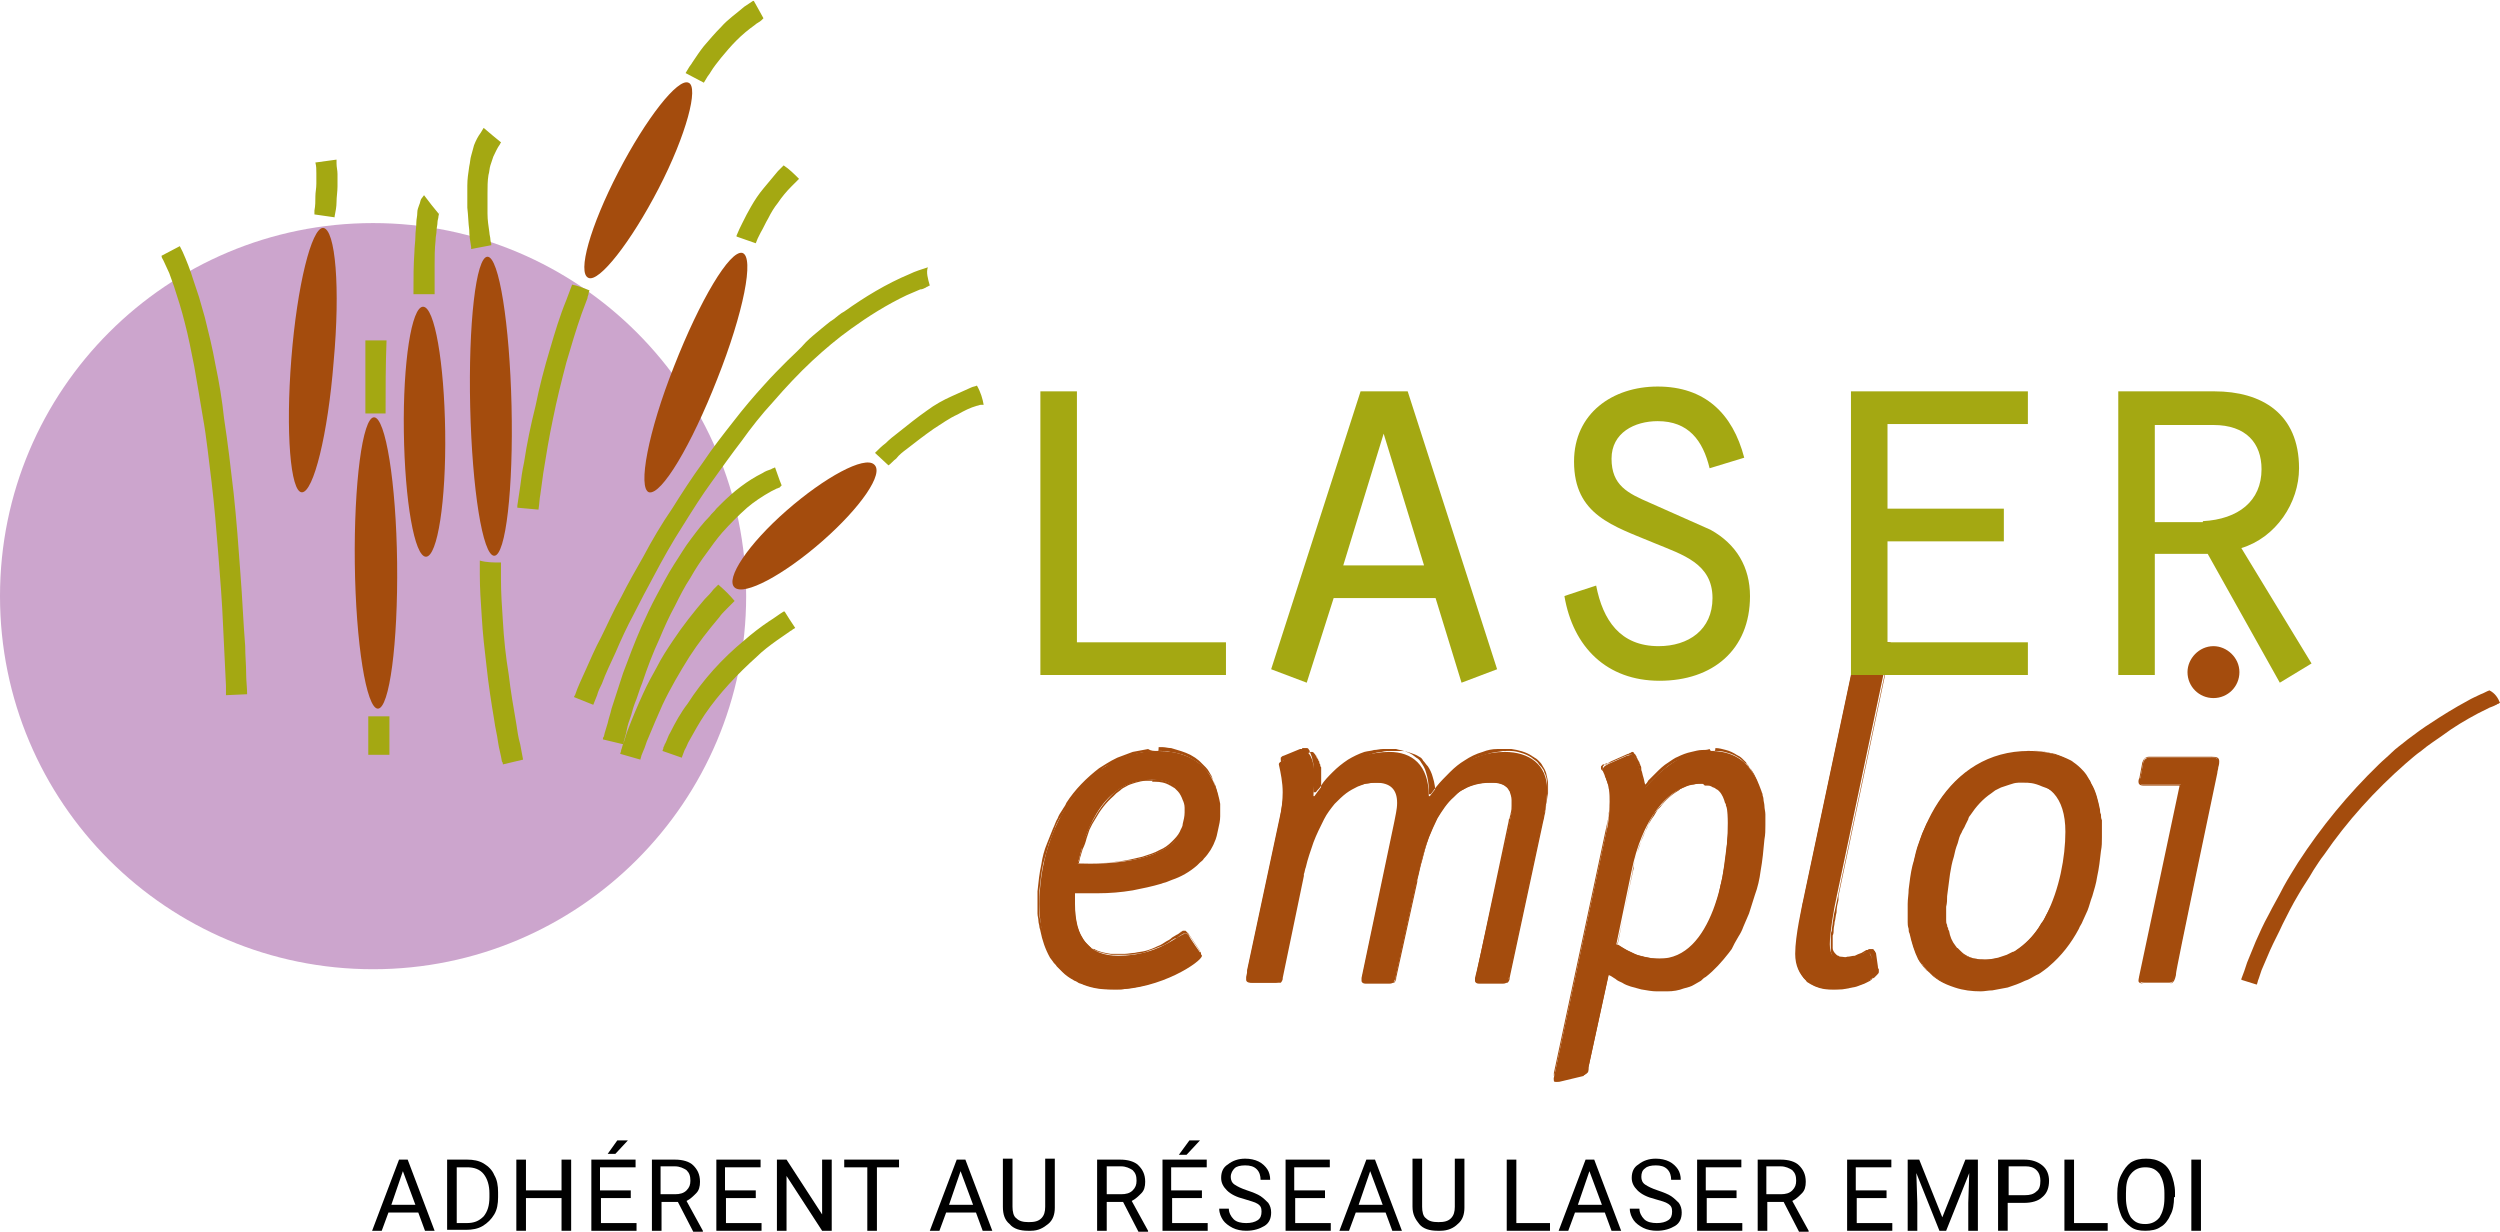 <?xml version="1.0" encoding="utf-8"?>
<!-- Generator: Adobe Illustrator 21.0.0, SVG Export Plug-In . SVG Version: 6.00 Build 0)  -->
<svg version="1.1" id="Calque_1" xmlns:serif="http://www.serif.com/"
	 xmlns="http://www.w3.org/2000/svg" xmlns:xlink="http://www.w3.org/1999/xlink" x="0px" y="0px" viewBox="0 0 260 128.1"
	 enable-background="new 0 0 260 128.1" xml:space="preserve">
<g>
	<path fill="#A44C0D" d="M194.9,100.8c0,0.1,0.1,0.4,0.1,0.5c0,0.7-2.4,1.6-4.3,1.6c-2.3,0-4-1.3-4-3.7c0-1.9,0.7-4.9,0.9-5.9
		l5.3-25c0-0.3,0.1-0.7,0.5-0.8l2.4-0.6c0.1,0,0.2-0.1,0.4-0.1c0.3,0,0.3,0.1,0.3,0.4l-5.5,26.1c-0.3,1.3-0.7,3.8-0.7,4.9
		c0,1.2,0.5,1.6,1.4,1.6c1.3,0,2.1-0.8,2.5-0.8c0.2,0,0.3,0.1,0.3,0.3C194.7,99.4,194.9,100.8,194.9,100.8z"/>
	<path fill="#A44C0D" d="M196.3,66.8c0,0,0.1,0,0.1,0c0,0,0.1,0,0.1,0c0,0,0,0,0.1,0c0,0,0,0,0,0c0.1,0.1,0.1,0.2,0.1,0.2
		c0,0,0,0,0,0c0,0,0,0,0,0.1l-5.5,26.1c0,0.1,0,0.1,0,0.2c0,0.1,0,0.1,0,0.2c-0.1,0.4-0.2,0.8-0.2,1.3c-0.1,0.3-0.1,0.7-0.2,1
		c0,0.3-0.1,0.5-0.1,0.8c0,0.2,0,0.4-0.1,0.6c0,0.1,0,0.3,0,0.4c0,0.1,0,0.2,0,0.3c0,0.1,0,0.2,0,0.2c0,0.1,0,0.1,0,0.2
		c0,0,0,0.1,0,0.1c0,0,0,0.1,0,0.1c0,0.2,0.1,0.4,0.3,0.6c0,0,0.1,0.1,0.1,0.1c0,0,0.1,0.1,0.2,0.1c0.1,0.1,0.2,0.1,0.3,0.1
		c0.2,0,0.4,0.1,0.6,0c0.3,0,0.5-0.1,0.8-0.1c0.2-0.1,0.4-0.2,0.7-0.3c0.2-0.1,0.3-0.2,0.5-0.3c0,0,0.1,0,0.1,0
		c0.1,0,0.1-0.1,0.2-0.1c0,0,0.1,0,0.1,0c0,0,0.1,0,0.1,0c0,0,0.1,0,0.1,0c0,0,0.1,0,0.1,0c0,0,0,0,0.1,0.1c0,0,0,0.1,0.1,0.1
		c0,0.1,0,0.1,0.1,0.2l0.2,1.4c0,0,0,0,0,0c0,0,0,0,0,0c0,0.1,0,0.2,0.1,0.3c0,0,0,0,0,0.1c0,0,0,0.1,0,0.1c0,0,0,0,0,0.1
		c0,0.1-0.1,0.2-0.2,0.3c0,0,0,0-0.1,0.1c0,0-0.1,0.1-0.1,0.1c0,0-0.1,0.1-0.1,0.1c-0.1,0-0.1,0.1-0.2,0.1c-0.1,0-0.1,0.1-0.2,0.1
		c-0.1,0-0.2,0.1-0.3,0.1c-0.1,0-0.2,0.1-0.3,0.1c-0.1,0.1-0.3,0.1-0.5,0.2c-0.3,0.1-0.6,0.2-0.9,0.2c-0.2,0-0.5,0.1-0.7,0.1
		c-0.2,0-0.3,0-0.5,0c-0.1,0-0.3,0-0.4,0c-0.1,0-0.3,0-0.4,0c-0.7,0-1.3-0.2-1.9-0.5c-0.1,0-0.2-0.1-0.2-0.1
		c-0.1-0.1-0.3-0.2-0.4-0.3c-0.2-0.1-0.3-0.3-0.4-0.5c-0.1-0.1-0.2-0.3-0.3-0.4c-0.2-0.5-0.3-1-0.4-1.5c0-0.2,0-0.4,0-0.6
		c0-0.2,0-0.3,0-0.5c0-0.3,0.1-0.7,0.1-1c0-0.3,0.1-0.6,0.1-0.9c0.1-0.4,0.1-0.9,0.2-1.3c0.1-0.4,0.1-0.7,0.2-1.1
		c0.1-0.3,0.1-0.5,0.2-0.8l0-0.1l5.3-25c0,0,0-0.1,0-0.1c0,0,0-0.1,0-0.1c0,0,0-0.1,0-0.1c0-0.2,0.1-0.3,0.3-0.4c0,0,0.1,0,0.1-0.1
		c0,0,0.1,0,0.1-0.1l2.4-0.6c0,0,0,0,0,0c0,0,0,0,0,0c0,0,0,0,0,0c0,0,0.1,0,0.1,0c0,0,0.1,0,0.1,0
		C196.2,66.8,196.2,66.8,196.3,66.8C196.3,66.8,196.3,66.8,196.3,66.8L196.3,66.8z M196.3,67c-0.1,0-0.1,0-0.2,0
		c-0.1,0-0.1,0-0.2,0.1c0,0,0,0,0,0c0,0,0,0-0.1,0h0c-0.8,0.2-1.6,0.4-2.4,0.6c0,0,0,0,0,0c0,0,0,0-0.1,0c-0.1,0.1-0.2,0.2-0.3,0.4
		c0,0,0,0,0,0.1c0,0,0,0.1,0,0.1c0,0,0,0.1,0,0.1l-5.3,25c0,0.1,0,0.2-0.1,0.3c0,0.2-0.1,0.4-0.1,0.6c-0.1,0.6-0.2,1.1-0.3,1.7
		c-0.1,0.4-0.1,0.8-0.2,1.2c0,0.3-0.1,0.6-0.1,0.8c0,0.3-0.1,0.6-0.1,0.9c0,0.3,0,0.6,0,0.8c0,0.3,0.1,0.6,0.2,0.9
		c0.1,0.3,0.3,0.7,0.5,1c0.1,0.2,0.3,0.3,0.4,0.5c0.1,0.1,0.2,0.1,0.3,0.2c0.1,0,0.1,0.1,0.2,0.1c0.5,0.3,1.2,0.5,1.8,0.5
		c0.1,0,0.2,0,0.3,0c0.1,0,0.3,0,0.4,0c0.2,0,0.4,0,0.6,0c0.2,0,0.5-0.1,0.7-0.1c0.3-0.1,0.6-0.1,0.9-0.2c0.3-0.1,0.5-0.2,0.8-0.3
		c0.2-0.1,0.4-0.2,0.6-0.3c0,0,0.1-0.1,0.1-0.1c0,0,0.1,0,0.1-0.1c0.1-0.1,0.1-0.1,0.1-0.2c0,0,0-0.1,0.1-0.1c0,0,0,0,0-0.1
		c0,0,0-0.1,0-0.1c0-0.1,0-0.1-0.1-0.2c0,0,0,0,0-0.1c0,0,0-0.1,0-0.1c0-0.5-0.2-0.9-0.2-1.4c0-0.1,0-0.1-0.1-0.2c0,0,0,0,0-0.1
		c0,0-0.1-0.1-0.1-0.1c0,0,0,0-0.1,0c0,0,0,0-0.1,0c0,0,0,0-0.1,0s0,0-0.1,0c0,0-0.1,0-0.1,0c0,0-0.1,0-0.1,0.1c0,0-0.1,0-0.1,0.1
		c-0.1,0-0.1,0.1-0.2,0.1c0,0-0.1,0-0.1,0.1c-0.1,0.1-0.3,0.1-0.4,0.2c-0.2,0.1-0.4,0.2-0.6,0.2c-0.2,0-0.5,0.1-0.7,0.1
		c-0.2,0-0.3,0-0.5-0.1c-0.1,0-0.2-0.1-0.3-0.1c-0.1,0-0.1-0.1-0.1-0.1c0,0-0.1-0.1-0.1-0.1c-0.2-0.2-0.3-0.5-0.3-0.8
		c0-0.1,0-0.1,0-0.2c0-0.1,0-0.1,0-0.2c0-0.1,0-0.2,0-0.3c0-0.1,0-0.2,0-0.3c0-0.1,0-0.3,0-0.4c0-0.2,0-0.4,0.1-0.6
		c0-0.3,0.1-0.6,0.1-0.9c0.1-0.4,0.1-0.8,0.2-1.1c0.1-0.5,0.2-0.9,0.3-1.4l5.5-26.1c0,0,0,0,0-0.1c0,0,0,0,0,0c0,0,0,0,0,0
		c0,0,0-0.1-0.1-0.1c0,0,0,0-0.1,0C196.4,67,196.4,67,196.3,67C196.3,67,196.3,67,196.3,67L196.3,67z"/>
	<path fill="#A44C0D" d="M124.9,99.2c0,0.1,0.1,0.1,0.1,0.2c0,0.6-4.3,3.5-9,3.5c-5.5,0-7.9-3.5-7.9-8.9c0-8.3,5.1-15.9,12.3-15.9
		c4.3,0,6.4,2.6,6.4,6.2c0,8.5-10.7,8.5-15,8.5c0,0.4,0,0.8,0,1.2c0,3.5,1.4,5.4,4.5,5.4c4.3,0,6.3-2.3,7-2.3c0.2,0,0.3,0.1,0.4,0.3
		C123.7,97.5,124.9,99.2,124.9,99.2z M123.4,84.5c0-2.1-1.2-3.4-3.6-3.4c-5.6,0-7.1,6.3-7.7,8.7C114.9,89.9,123.4,89.9,123.4,84.5"
		/>
	<path fill="#A44C0D" d="M120.4,78.1c0.1,0,0.3,0,0.4,0c0.3,0,0.6,0,0.9,0.1c0.8,0.1,1.5,0.3,2.2,0.7c0.2,0.1,0.3,0.2,0.5,0.3
		c0.2,0.1,0.4,0.3,0.6,0.5c0.3,0.3,0.6,0.6,0.9,1c0.2,0.3,0.4,0.7,0.5,1c0.2,0.6,0.4,1.3,0.5,1.9c0,0.4,0,0.9,0,1.3
		c0,0.4-0.1,0.9-0.2,1.3c-0.1,0.5-0.2,1-0.4,1.4c-0.1,0.3-0.3,0.6-0.4,0.8c-0.2,0.3-0.4,0.6-0.7,0.9c-0.1,0.2-0.3,0.3-0.4,0.4
		c-0.1,0.1-0.2,0.2-0.3,0.3c-0.8,0.7-1.7,1.2-2.6,1.5c-0.2,0.1-0.3,0.1-0.5,0.2c-0.2,0.1-0.4,0.1-0.6,0.2c-1,0.3-2,0.5-3,0.7
		c-1.2,0.2-2.4,0.3-3.6,0.3c-0.4,0-0.9,0-1.3,0c-0.4,0-0.7,0-1.1,0c0,0,0,0.1,0,0.1c0,0.2,0,0.5,0,0.7c0,0,0,0.1,0,0.1
		c0,0.1,0,0.3,0,0.4c0,0.2,0,0.3,0,0.5c0,0.5,0.1,1,0.2,1.5c0.1,0.4,0.3,0.9,0.5,1.2c0.1,0.2,0.3,0.5,0.5,0.7
		c0.1,0.1,0.3,0.3,0.4,0.4c0.1,0.1,0.2,0.2,0.4,0.2c0.5,0.3,1.1,0.4,1.7,0.5c0.3,0,0.6,0,0.9,0c0.2,0,0.4,0,0.6,0
		c0.3,0,0.7-0.1,1-0.1c0.4-0.1,0.7-0.1,1.1-0.2c0.4-0.1,0.9-0.3,1.3-0.5c0.3-0.1,0.6-0.3,0.9-0.5c0.2-0.1,0.4-0.2,0.6-0.4
		c0.2-0.1,0.3-0.2,0.5-0.3c0.1,0,0.1-0.1,0.2-0.1c0,0,0.1-0.1,0.1-0.1c0,0,0.1,0,0.1-0.1c0.1,0,0.1,0,0.2-0.1c0,0,0.1,0,0.1,0
		c0,0,0.1,0,0.1,0c0,0,0.1,0,0.1,0c0,0,0.1,0.1,0.1,0.1c0.1,0.1,0.1,0.1,0.2,0.2l1.2,1.8c0,0,0,0,0,0.1c0,0,0,0,0,0.1c0,0,0,0,0,0.1
		c0,0,0,0.1,0,0.1c0,0,0,0.1,0,0.1c0,0,0,0.1-0.1,0.1c0,0.1-0.1,0.1-0.1,0.2c-0.1,0.1-0.1,0.1-0.2,0.2c0,0-0.1,0.1-0.1,0.1
		c-0.1,0.1-0.3,0.2-0.4,0.3c-0.2,0.1-0.4,0.2-0.6,0.4c-0.5,0.3-1,0.6-1.5,0.8c-0.3,0.1-0.5,0.2-0.8,0.3c-0.5,0.2-0.9,0.3-1.4,0.5
		c-1,0.3-2,0.5-3,0.6c-0.4,0-0.9,0-1.3,0c-1,0-2-0.2-2.9-0.6c-0.1,0-0.3-0.1-0.4-0.2c-0.2-0.1-0.3-0.1-0.4-0.2
		c-0.4-0.2-0.8-0.5-1.1-0.8c-0.2-0.2-0.4-0.4-0.6-0.6c-0.1-0.2-0.3-0.3-0.4-0.5c-0.1-0.1-0.2-0.3-0.3-0.4c-0.5-0.9-0.8-1.8-1-2.8
		c0-0.1-0.1-0.3-0.1-0.4c0-0.2-0.1-0.4-0.1-0.6c0-0.3-0.1-0.5-0.1-0.8c0-0.3,0-0.7,0-1c0-0.4,0-0.9,0-1.3c0.1-1,0.2-1.9,0.4-2.8
		c0.1-0.7,0.3-1.5,0.6-2.2c0.2-0.5,0.4-1,0.6-1.5c0.2-0.4,0.3-0.8,0.5-1.1c0.1-0.3,0.3-0.6,0.5-0.9c0.1-0.2,0.3-0.4,0.4-0.7
		c0.9-1.4,2.1-2.6,3.4-3.6c0.3-0.2,0.5-0.3,0.8-0.5c0.3-0.2,0.7-0.4,1.1-0.6c0.5-0.2,1.1-0.4,1.6-0.6c0.5-0.1,1.1-0.2,1.6-0.3
		C119.7,78.1,120,78.1,120.4,78.1C120.4,78.1,120.4,78.1,120.4,78.1L120.4,78.1z M120.4,78.2c-0.3,0-0.6,0-0.9,0
		c-0.5,0-1.1,0.1-1.6,0.3c-0.5,0.1-1.1,0.3-1.6,0.6c-0.4,0.2-0.7,0.3-1.1,0.5c-0.3,0.1-0.5,0.3-0.7,0.5c-1.4,1-2.5,2.2-3.4,3.6
		c-0.1,0.2-0.2,0.4-0.4,0.6c-0.2,0.3-0.3,0.6-0.5,0.8c-0.2,0.4-0.4,0.7-0.5,1.1c-0.2,0.5-0.4,1-0.6,1.5c-0.2,0.7-0.4,1.4-0.6,2.1
		c-0.2,0.9-0.3,1.9-0.4,2.8c0,0.4,0,0.9,0,1.3c0,0.3,0,0.7,0,1c0,0.3,0,0.5,0.1,0.8c0,0.2,0.1,0.4,0.1,0.6c0,0.1,0.1,0.3,0.1,0.4
		c0.2,1,0.5,1.9,1,2.8c0.1,0.1,0.2,0.3,0.3,0.4c0.1,0.2,0.2,0.3,0.4,0.5c0.2,0.2,0.4,0.4,0.6,0.6c0.3,0.3,0.7,0.5,1,0.7
		c0.2,0.1,0.3,0.2,0.5,0.2c1,0.5,2.1,0.7,3.2,0.7c0.5,0,0.9,0,1.4,0c0.9-0.1,1.8-0.2,2.6-0.4c0.9-0.2,1.7-0.5,2.5-0.9
		c0.5-0.2,1-0.5,1.4-0.7c0.2-0.1,0.4-0.2,0.6-0.4c0.2-0.1,0.3-0.2,0.5-0.3c0,0,0.1-0.1,0.1-0.1c0,0,0.1-0.1,0.1-0.1
		c0.1-0.1,0.1-0.1,0.2-0.2c0,0,0-0.1,0.1-0.1c0,0,0,0,0-0.1c0,0,0-0.1,0-0.1c0,0,0,0,0-0.1c0,0,0,0,0,0c-0.4-0.6-0.8-1.2-1.2-1.8
		c0,0-0.1-0.1-0.1-0.1c0,0-0.1-0.1-0.1-0.1c-0.1,0-0.1,0-0.2,0c0,0-0.1,0-0.1,0c0,0-0.1,0-0.1,0c-0.1,0-0.1,0.1-0.2,0.1
		c-0.1,0.1-0.2,0.1-0.3,0.2c-0.1,0.1-0.2,0.2-0.4,0.2c-0.1,0-0.1,0.1-0.2,0.1c-0.2,0.1-0.4,0.3-0.6,0.4c-0.3,0.2-0.6,0.3-0.9,0.4
		c-0.4,0.2-0.9,0.3-1.3,0.5c-0.3,0.1-0.7,0.2-1.1,0.2c-0.3,0.1-0.6,0.1-1,0.1c-0.2,0-0.4,0-0.5,0c-0.3,0-0.6,0-1,0
		c-0.6-0.1-1.2-0.2-1.8-0.5c-0.1-0.1-0.3-0.2-0.4-0.2c-0.2-0.1-0.3-0.3-0.5-0.4c-0.2-0.2-0.4-0.5-0.5-0.7c-0.2-0.4-0.4-0.9-0.5-1.4
		c-0.1-0.5-0.2-1-0.2-1.5c0-0.2,0-0.3,0-0.5c0-0.1,0-0.2,0-0.3c0-0.1,0-0.2,0-0.3c0-0.2,0-0.3,0-0.5c0-0.1,0-0.2,0-0.3
		c0-0.1,0-0.1,0-0.2c0.3,0,0.6,0,0.8,0c0.6,0,1.3,0,1.9-0.1c1.1-0.1,2.2-0.1,3.3-0.3c0.6-0.1,1.1-0.2,1.6-0.3c0.5-0.1,1-0.3,1.5-0.4
		c0.2-0.1,0.4-0.1,0.6-0.2c1-0.4,2-0.9,2.9-1.7c0.1-0.1,0.2-0.2,0.3-0.3c0.2-0.1,0.3-0.3,0.4-0.5c0.2-0.2,0.4-0.5,0.6-0.8
		c0.2-0.3,0.3-0.6,0.5-0.9c0.2-0.4,0.3-0.9,0.4-1.3c0.1-0.4,0.1-0.8,0.1-1.3c0-0.4,0-0.8,0-1.3c-0.1-0.6-0.2-1.1-0.3-1.6
		c-0.1-0.3-0.2-0.5-0.3-0.8c-0.2-0.3-0.3-0.6-0.6-0.9c-0.2-0.2-0.4-0.4-0.6-0.6c-0.2-0.2-0.4-0.3-0.5-0.4c-0.2-0.1-0.3-0.2-0.5-0.3
		c-0.6-0.3-1.3-0.5-2-0.7c-0.3,0-0.6-0.1-0.9-0.1c-0.1,0-0.3,0-0.4,0C120.5,78.2,120.4,78.2,120.4,78.2z M119.9,81.1
		c0.2,0,0.3,0,0.5,0c0.5,0,1,0.2,1.5,0.4c0.1,0,0.2,0.1,0.3,0.2c0.1,0.1,0.2,0.1,0.3,0.2c0.1,0.1,0.2,0.2,0.3,0.3
		c0.2,0.3,0.4,0.6,0.5,1c0.1,0.3,0.1,0.6,0.2,0.9c0,0.2,0,0.3,0,0.5c0,0.4,0,0.8-0.1,1.1c-0.1,0.3-0.2,0.6-0.4,0.9
		c-0.2,0.4-0.5,0.7-0.9,1c-0.4,0.4-0.8,0.6-1.3,0.9c-0.6,0.3-1.3,0.5-1.9,0.7c-0.7,0.2-1.5,0.3-2.3,0.4c-1,0.1-1.9,0.2-2.9,0.2
		c-0.3,0-0.6,0-0.9,0c-0.2,0-0.5,0-0.7,0c0-0.1,0-0.2,0.1-0.3c0-0.2,0.1-0.4,0.1-0.5c0.1-0.3,0.2-0.6,0.2-0.9
		c0.1-0.4,0.2-0.8,0.4-1.1c0.1-0.3,0.2-0.5,0.3-0.8c0.1-0.2,0.2-0.4,0.3-0.6c0.1-0.2,0.2-0.3,0.3-0.5c0.5-0.9,1.1-1.7,1.8-2.4
		c0.1-0.1,0.2-0.2,0.3-0.3c0.1-0.1,0.3-0.2,0.4-0.3c0.2-0.1,0.4-0.3,0.7-0.4c0.3-0.2,0.7-0.3,1-0.4c0.3-0.1,0.7-0.2,1-0.2
		c0.2,0,0.4,0,0.6,0C119.8,81.1,119.9,81.1,119.9,81.1L119.9,81.1z M119.8,81.2c-0.2,0-0.4,0-0.6,0c-0.4,0-0.7,0.1-1.1,0.2
		c-0.3,0.1-0.7,0.2-1,0.4c-0.2,0.1-0.4,0.2-0.6,0.4c-0.1,0.1-0.3,0.2-0.4,0.3c-0.1,0.1-0.2,0.2-0.3,0.3c-0.8,0.7-1.4,1.5-1.9,2.4
		c-0.1,0.2-0.2,0.3-0.3,0.5c-0.1,0.2-0.2,0.4-0.3,0.6c-0.1,0.3-0.2,0.6-0.3,0.9c-0.1,0.4-0.2,0.7-0.4,1.1c-0.1,0.3-0.2,0.7-0.3,1
		c0,0.2-0.1,0.3-0.1,0.5l0,0c0.5,0,1,0,1.5,0c0.9,0,1.8-0.1,2.6-0.2c0.8-0.1,1.7-0.3,2.5-0.5c0.6-0.2,1.3-0.4,1.8-0.7
		c0.5-0.2,0.9-0.5,1.3-0.9c0.3-0.3,0.6-0.6,0.8-1c0.1-0.3,0.3-0.5,0.3-0.8c0.1-0.4,0.2-0.8,0.2-1.2c0-0.2,0-0.3,0-0.5
		c0-0.3-0.1-0.6-0.2-0.8c-0.1-0.3-0.3-0.7-0.5-0.9c-0.1-0.1-0.2-0.2-0.3-0.3c-0.1-0.1-0.2-0.1-0.3-0.2c-0.1,0-0.1-0.1-0.2-0.1
		c-0.5-0.3-1-0.4-1.6-0.4c-0.1,0-0.2,0-0.3,0C119.9,81.2,119.9,81.2,119.8,81.2L119.8,81.2z"/>
	<path fill="#A44C0D" d="M157,85.5c0.1-0.6,0.3-1.3,0.3-2c0-1.4-0.7-2.1-2.2-2.1c-5.1,0-6.6,5.1-7.8,10.4l-2.2,10
		c-0.1,0.3-0.2,0.5-0.6,0.5h-2.5c-0.2,0-0.4-0.1-0.4-0.3c0-0.1,0-0.2,0-0.3l3.4-16.2c0.1-0.6,0.3-1.3,0.3-2c0-1.4-0.7-2.1-2.2-2.1
		c-5.1,0-7,6.5-7.7,9.7l-2.2,10.6c-0.1,0.3-0.2,0.5-0.6,0.5H130c-0.2,0-0.4-0.1-0.4-0.3c0-0.1,0-0.2,0-0.3l3.5-16.4
		c0.2-1,0.3-2.1,0.3-2.8c0-1-0.2-2-0.4-2.9c0-0.2,0.2-0.3,0.4-0.4l1.7-0.7c0.3-0.1,0.5-0.2,0.7-0.2c0.5,0,0.9,1.2,0.9,2.4
		c0,1-0.1,1.6-0.1,2.2h0.1c1.6-2.3,4-4.6,7.8-4.6c2.3,0,4.1,1.3,4.1,4.6h0.1c1.7-2.3,4.1-4.6,7.8-4.6c2.5,0,4.4,1.3,4.4,3.9
		c0,1.2-0.2,2.3-0.5,3.4l-3.5,16.3c-0.1,0.3-0.2,0.5-0.6,0.5h-2.5c-0.2,0-0.4-0.1-0.4-0.3c0-0.1,0-0.2,0-0.3
		C153.5,101.6,157,85.5,157,85.5z"/>
	<path fill="#A44C0D" d="M156.6,78.1c0.2,0,0.4,0,0.5,0c0.4,0,0.8,0.1,1.1,0.2c0.4,0.1,0.8,0.3,1.1,0.5c0.2,0.2,0.5,0.3,0.7,0.6
		c0.1,0.2,0.3,0.3,0.4,0.5c0.1,0.1,0.2,0.3,0.2,0.4c0.2,0.4,0.3,0.8,0.3,1.3c0,0.3,0,0.6,0,0.9c0,0.4-0.1,0.8-0.1,1.2
		c0,0.3-0.1,0.5-0.1,0.8c-0.1,0.3-0.1,0.6-0.2,0.9l-3.5,16.3c0,0,0,0,0,0.1c0,0.1-0.1,0.3-0.2,0.4c0,0,0,0-0.1,0c0,0-0.1,0-0.1,0
		c-0.1,0-0.1,0-0.2,0c-0.9,0-1.7,0-2.6,0c-0.1,0-0.2,0-0.3-0.1c0,0,0,0,0,0c0,0,0,0,0,0c0,0,0,0,0-0.1c0,0,0-0.1,0-0.1
		c0,0,0,0,0-0.1c0,0,0-0.1,0-0.1c0-0.1,0-0.2,0-0.2l0,0l3.4-16.1c0-0.1,0-0.2,0.1-0.3c0-0.2,0.1-0.3,0.1-0.5
		c0.1-0.3,0.1-0.5,0.1-0.8c0-0.2,0-0.4,0-0.6c0-0.3-0.1-0.6-0.2-0.9c-0.1-0.1-0.1-0.2-0.2-0.3c0-0.1-0.1-0.1-0.2-0.2
		c0,0-0.1-0.1-0.1-0.1c-0.3-0.2-0.6-0.3-1-0.3c-0.1,0-0.1,0-0.2,0c-0.1,0-0.2,0-0.2,0c-0.1,0-0.3,0-0.4,0c-0.6,0-1.2,0.1-1.7,0.3
		c-0.3,0.1-0.5,0.2-0.8,0.4c-0.3,0.1-0.5,0.3-0.7,0.5c-0.1,0.1-0.2,0.2-0.3,0.3c-0.7,0.6-1.2,1.4-1.7,2.2c-0.3,0.6-0.6,1.3-0.9,2
		c-0.3,0.8-0.5,1.6-0.7,2.4c-0.2,0.6-0.3,1.3-0.5,2l0,0.1l0,0.1l-2.2,10c0,0,0,0,0,0.1c0,0.1-0.1,0.3-0.2,0.4c0,0,0,0-0.1,0
		c0,0-0.1,0-0.1,0c-0.1,0-0.1,0-0.2,0c-0.9,0-1.7,0-2.6,0c-0.1,0-0.2,0-0.3-0.1c0,0,0,0,0,0c0,0,0,0,0,0c0,0,0,0,0-0.1
		c0,0,0-0.1,0-0.1c0,0,0,0,0-0.1c0,0,0-0.1,0-0.1c0-0.1,0-0.2,0-0.2l0,0l3.4-16.1c0-0.1,0-0.2,0.1-0.3c0-0.2,0.1-0.3,0.1-0.5
		c0-0.3,0.1-0.5,0.1-0.8c0-0.2,0-0.4,0-0.6c0-0.3-0.1-0.6-0.2-0.9c-0.1-0.1-0.1-0.2-0.2-0.3c-0.1-0.1-0.1-0.1-0.2-0.2
		c0,0-0.1-0.1-0.1-0.1c-0.3-0.2-0.7-0.3-1-0.3c-0.1,0-0.1,0-0.2,0c-0.1,0-0.2,0-0.3,0c-0.1,0-0.2,0-0.3,0c-0.3,0-0.6,0.1-0.9,0.1
		c-0.3,0.1-0.5,0.2-0.8,0.3c-0.4,0.2-0.8,0.4-1.2,0.7c-0.4,0.3-0.8,0.7-1.2,1.1c-0.4,0.5-0.8,1-1.1,1.6c-0.4,0.8-0.8,1.6-1.1,2.4
		c-0.3,0.9-0.6,1.7-0.8,2.6c-0.1,0.2-0.1,0.5-0.2,0.7l0,0.1l0,0.1l-2.2,10.6c0,0,0,0,0,0.1c0,0.1-0.1,0.3-0.2,0.4c0,0,0,0-0.1,0
		c0,0-0.1,0-0.1,0c-0.1,0-0.1,0-0.2,0c-0.9,0-1.7,0-2.6,0c-0.1,0-0.2,0-0.3-0.1c0,0,0,0,0,0c0,0,0,0,0,0c0,0,0,0,0-0.1
		c0,0,0-0.1,0-0.1c0,0,0,0,0-0.1c0,0,0-0.1,0-0.1c0-0.1,0-0.2,0-0.2l0,0l3.5-16.4c0-0.1,0-0.1,0-0.2c0.1-0.5,0.2-1,0.2-1.5
		c0-0.2,0-0.4,0.1-0.5c0-0.2,0-0.4,0-0.6c0-0.4,0-0.9-0.1-1.3c-0.1-0.5-0.2-1.1-0.3-1.6v0c0,0,0,0,0-0.1c0-0.1,0.1-0.2,0.2-0.2
		c0,0,0,0,0,0c0,0,0,0,0.1,0c0,0,0,0,0.1,0c0,0,0.1,0,0.1,0l1.7-0.7c0,0,0,0,0.1,0c0,0,0,0,0.1,0c0.1,0,0.2-0.1,0.3-0.1
		c0,0,0,0,0.1,0c0.1,0,0.1-0.1,0.2-0.1c0,0,0.1,0,0.1,0c0,0,0,0,0.1,0c0.1,0,0.2,0.2,0.3,0.3c0,0,0,0.1,0.1,0.1c0,0,0,0.1,0,0.1
		c0,0,0,0.1,0.1,0.1c0,0.1,0,0.1,0.1,0.2c0,0.1,0,0.1,0.1,0.2c0,0.1,0,0.2,0.1,0.3c0,0.1,0,0.2,0.1,0.3c0,0.1,0,0.3,0,0.4
		c0,0.2,0,0.4,0,0.5c0,0.2,0,0.4,0,0.7c0,0.3,0,0.6-0.1,0.9c0,0.1,0,0.1,0,0.2c0,0.1,0,0.2,0,0.3v0c0-0.1,0.1-0.1,0.1-0.2
		c0-0.1,0.1-0.1,0.1-0.2c0.2-0.3,0.4-0.5,0.6-0.8c0.4-0.5,0.8-0.9,1.2-1.3c0.5-0.4,1-0.8,1.6-1.1c0.6-0.3,1.2-0.6,1.8-0.8
		c0.3-0.1,0.7-0.2,1-0.2c0.3-0.1,0.7-0.1,1-0.1c0.4,0,0.7,0,1.1,0c0.3,0,0.6,0.1,0.9,0.2c0.3,0.1,0.6,0.2,0.9,0.4
		c0.2,0.1,0.3,0.2,0.4,0.4c0.2,0.2,0.3,0.4,0.5,0.6c0.2,0.3,0.4,0.7,0.5,1.1c0.2,0.6,0.3,1.3,0.3,2v0c0-0.1,0.1-0.1,0.1-0.2
		c0-0.1,0.1-0.1,0.1-0.2c0.2-0.3,0.4-0.5,0.6-0.8c0.4-0.5,0.9-1,1.4-1.5c0.5-0.4,1.1-0.8,1.6-1.1c0.3-0.2,0.6-0.3,1-0.4
		c0.3-0.1,0.7-0.2,1-0.3c0.4-0.1,0.8-0.1,1.2-0.2c0.2,0,0.4,0,0.6,0C156.6,78.1,156.6,78.1,156.6,78.1L156.6,78.1z M143.2,81.3
		c0.3,0,0.6,0,0.9,0.1c0.2,0.1,0.3,0.1,0.5,0.2c0.1,0.1,0.2,0.1,0.3,0.2c0.1,0.1,0.1,0.1,0.2,0.2c0,0.1,0.1,0.1,0.1,0.2
		c0.2,0.4,0.3,0.8,0.3,1.2c0,0.1,0,0.1,0,0.2c0,0.1,0,0.2,0,0.3c0,0.1,0,0.2,0,0.4c0,0.2-0.1,0.3-0.1,0.5c0,0.2-0.1,0.4-0.1,0.6
		l-3.4,16.2c0,0,0,0,0,0c0,0,0,0,0,0c0,0.1,0,0.1,0,0.2c0,0,0,0,0,0.1c0,0,0,0.1,0,0.1c0,0,0,0,0,0c0,0,0,0,0,0c0,0,0.1,0.1,0.2,0.1
		c0,0,0,0,0,0c0,0,0,0,0,0c0,0,0,0,0,0c0.9,0,1.7,0,2.6,0c0.1,0,0.1,0,0.2,0c0,0,0.1,0,0.1,0c0,0,0,0,0,0c0.1-0.1,0.1-0.1,0.1-0.2
		c0,0,0,0,0-0.1c0,0,0-0.1,0-0.1c0.7-3.4,1.5-6.7,2.2-10.1c0.1-0.7,0.3-1.3,0.5-2c0.2-0.8,0.5-1.7,0.7-2.5c0.3-0.7,0.5-1.4,0.9-2.1
		c0.4-0.8,1-1.6,1.7-2.3c0.1-0.1,0.2-0.2,0.3-0.3c0.2-0.2,0.4-0.3,0.6-0.4c0.3-0.2,0.5-0.3,0.8-0.4c0.3-0.1,0.6-0.2,0.9-0.3
		c0.3-0.1,0.6-0.1,0.9-0.1c0.1,0,0.2,0,0.4,0c0.1,0,0.2,0,0.2,0c0.1,0,0.1,0,0.2,0c0.4,0,0.8,0.1,1.2,0.4c0.1,0,0.1,0.1,0.2,0.1
		c0.1,0.1,0.1,0.1,0.2,0.2c0.1,0.1,0.2,0.2,0.2,0.3c0.1,0.3,0.2,0.5,0.2,0.8c0,0.2,0,0.4,0,0.5c0,0.2,0,0.5-0.1,0.7
		c0,0.1,0,0.3-0.1,0.4c0,0.2-0.1,0.4-0.1,0.6l-3.4,16.2c0,0,0,0,0,0c0,0,0,0,0,0c0,0.1,0,0.1,0,0.2c0,0,0,0,0,0.1c0,0,0,0.1,0,0.1
		c0,0,0,0,0,0c0,0,0,0,0,0c0,0.1,0.1,0.1,0.2,0.1c0,0,0,0,0,0c0,0,0,0,0,0c0.9,0,1.7,0,2.6,0c0.1,0,0.1,0,0.2,0c0,0,0.1,0,0.1,0
		c0,0,0,0,0,0c0.1-0.1,0.1-0.1,0.1-0.2c0,0,0,0,0-0.1c0,0,0-0.1,0-0.1l3.5-16.3c0-0.1,0.1-0.3,0.1-0.4c0-0.1,0-0.2,0.1-0.3
		c0.1-0.3,0.1-0.5,0.2-0.8c0.1-0.4,0.1-0.8,0.2-1.2c0-0.2,0-0.4,0-0.5c0-0.1,0-0.3,0-0.4c0-0.4-0.1-0.8-0.2-1.2
		c-0.1-0.3-0.2-0.5-0.4-0.8c-0.1-0.2-0.2-0.3-0.4-0.5c-0.1-0.1-0.2-0.2-0.4-0.3c-0.1-0.1-0.2-0.1-0.3-0.2c-0.6-0.4-1.4-0.6-2.1-0.7
		c-0.1,0-0.3,0-0.4,0c-0.2,0-0.3,0-0.5,0c-0.2,0-0.4,0-0.6,0c-0.5,0-1,0.1-1.5,0.3c-0.7,0.2-1.3,0.5-1.9,0.9c-0.5,0.3-1,0.7-1.5,1.2
		c-0.5,0.5-1,1-1.4,1.5c-0.2,0.3-0.4,0.5-0.6,0.8h-0.2c0-0.1,0-0.1,0-0.2c0,0,0-0.1,0-0.2c0-0.6-0.1-1.3-0.3-1.9
		c-0.1-0.4-0.3-0.7-0.5-1c-0.1-0.2-0.3-0.4-0.5-0.5c-0.1-0.1-0.3-0.2-0.4-0.3c-0.3-0.2-0.6-0.3-0.9-0.4c-0.3-0.1-0.5-0.1-0.8-0.2
		c-0.2,0-0.3,0-0.5,0c-0.1,0-0.2,0-0.3,0c-0.2,0-0.4,0-0.6,0c-0.3,0-0.6,0.1-0.9,0.1c-0.3,0.1-0.6,0.1-1,0.2
		c-0.6,0.2-1.2,0.5-1.7,0.8c-0.6,0.4-1.1,0.8-1.6,1.3c-0.4,0.4-0.9,0.9-1.2,1.4c-0.1,0.2-0.3,0.4-0.4,0.5c-0.1,0.1-0.1,0.2-0.2,0.2
		h-0.2c0-0.1,0-0.2,0-0.2c0-0.1,0-0.3,0-0.4c0-0.2,0-0.4,0-0.6c0-0.2,0-0.5,0-0.7c0-0.2,0-0.4,0-0.6c0-0.3,0-0.6-0.1-0.8
		c0-0.2-0.1-0.5-0.2-0.7c0-0.1-0.1-0.2-0.1-0.3c0-0.1-0.1-0.1-0.1-0.2c-0.1-0.1-0.1-0.1-0.2-0.1c-0.1,0-0.2,0-0.2,0c0,0,0,0-0.1,0
		c0,0-0.1,0-0.1,0c0,0-0.1,0-0.1,0.1c0,0,0,0-0.1,0c0,0-0.1,0-0.1,0l-1.7,0.7c0,0,0,0,0,0c0,0,0,0,0,0c-0.1,0-0.2,0.1-0.2,0.1
		c0,0-0.1,0.1-0.1,0.1c0,0,0,0,0,0c0,0.1,0,0.1,0,0.2c0,0.1,0,0.2,0.1,0.3c0.2,0.8,0.3,1.6,0.3,2.5c0,0.2,0,0.4,0,0.5
		c0,0.2,0,0.4-0.1,0.6c-0.1,0.5-0.2,1.1-0.3,1.6l-3.5,16.4c0,0,0,0,0,0c0,0,0,0,0,0c0,0.1,0,0.1,0,0.2c0,0,0,0,0,0.1
		c0,0,0,0.1,0,0.1c0,0,0,0,0,0c0,0,0,0,0,0c0,0.1,0.1,0.1,0.2,0.1c0,0,0,0,0,0c0,0,0,0,0,0c0.9,0,1.7,0,2.6,0c0.1,0,0.1,0,0.2,0
		c0,0,0.1,0,0.1,0c0,0,0,0,0,0c0.1-0.1,0.1-0.1,0.1-0.2c0,0,0,0,0-0.1c0,0,0-0.1,0-0.1c0.8-3.6,1.5-7.1,2.3-10.7
		c0.1-0.6,0.3-1.3,0.5-1.9c0.1-0.5,0.3-1,0.5-1.4c0.1-0.4,0.3-0.7,0.4-1.1c0.1-0.3,0.3-0.6,0.4-0.9c0.1-0.2,0.2-0.4,0.3-0.6
		c0.1-0.2,0.2-0.3,0.3-0.5c0.1-0.1,0.2-0.2,0.2-0.4c0.5-0.8,1.2-1.5,2-2c0.1-0.1,0.3-0.2,0.4-0.2c0.2-0.1,0.4-0.2,0.6-0.3
		c0.3-0.1,0.5-0.2,0.8-0.3c0.3-0.1,0.5-0.1,0.8-0.1c0.2,0,0.3,0,0.5,0C143.1,81.3,143.1,81.3,143.2,81.3L143.2,81.3z"/>
	<path fill="#A44C0D" d="M169.2,78.6c0.1,0,0.3-0.1,0.5-0.1c0.2,0,0.4,0.3,0.7,1c0.2,0.6,0.5,1.7,0.7,2.4c1.4-1.5,3.5-3.8,6.8-3.8
		c3.5,0,5.5,2.4,5.5,7.2c0,8.3-3.5,17.6-10.7,17.6c-2.8,0-4.3-1-5.4-1.6l-2.1,9.7c0,0.3-0.1,0.7-0.5,0.8l-2.4,0.6
		c-0.1,0-0.2,0.1-0.4,0.1c-0.3,0-0.3-0.1-0.3-0.4l5.5-25.8c0.2-0.7,0.3-1.9,0.3-2.9c0-0.8,0-1.7-0.5-2.7c0-0.2-0.2-0.3-0.2-0.7
		c0-0.3,0.5-0.5,0.7-0.6L169.2,78.6L169.2,78.6z M168.1,98.2c1.2,0.7,2.4,1.5,4.5,1.5c5.4,0,7.1-8.9,7.1-14.1c0-2.5-0.6-4.1-2.7-4.1
		c-3.7,0-6.3,4.1-7.3,9L168.1,98.2z"/>
	<path fill="#A44C0D" d="M178,78.1c0.2,0,0.4,0,0.6,0c0.4,0,0.8,0.1,1.1,0.2c0.4,0.1,0.8,0.3,1.1,0.5c0.2,0.1,0.4,0.3,0.6,0.5
		c0.1,0.1,0.3,0.2,0.4,0.4c0.1,0.1,0.2,0.2,0.3,0.3c0.5,0.7,0.8,1.5,1.1,2.3c0,0.1,0.1,0.2,0.1,0.3c0,0.2,0.1,0.3,0.1,0.5
		c0,0.2,0.1,0.5,0.1,0.7c0,0.3,0.1,0.6,0.1,0.9c0,0.4,0,0.7,0,1.1c0,0.5,0,1-0.1,1.5c-0.1,1.1-0.2,2.2-0.4,3.3
		c-0.1,0.8-0.3,1.7-0.6,2.5c-0.2,0.6-0.4,1.3-0.6,1.9c-0.2,0.5-0.4,0.9-0.6,1.4c-0.1,0.3-0.3,0.7-0.5,1c-0.1,0.2-0.3,0.5-0.4,0.7
		c-0.1,0.2-0.2,0.4-0.3,0.6c-0.1,0.1-0.2,0.3-0.3,0.4c-0.7,0.9-1.5,1.8-2.4,2.5c-0.2,0.1-0.3,0.2-0.5,0.4c-0.2,0.1-0.5,0.3-0.7,0.4
		c-0.3,0.2-0.7,0.3-1.1,0.4c-0.5,0.2-1.1,0.3-1.7,0.3c-0.2,0-0.3,0-0.5,0c-0.2,0-0.4,0-0.6,0c-0.5,0-1-0.1-1.6-0.2
		c-0.4-0.1-0.7-0.2-1.1-0.3c-0.3-0.1-0.6-0.2-0.9-0.4c-0.2-0.1-0.5-0.2-0.7-0.4c-0.2-0.1-0.4-0.3-0.7-0.4l0,0l-2.1,9.6
		c0,0,0,0.1,0,0.1c0,0,0,0.1,0,0.1c0,0,0,0.1,0,0.1c0,0.2-0.1,0.3-0.3,0.4c0,0,0,0-0.1,0.1c0,0-0.1,0-0.1,0.1l0,0l0,0l-2.5,0.6
		c0,0,0,0,0,0c0,0,0,0,0,0c0,0,0,0,0,0c0,0-0.1,0-0.1,0c0,0-0.1,0-0.1,0c0,0-0.1,0-0.1,0c0,0,0,0-0.1,0c0,0,0,0,0,0
		c-0.1,0-0.2,0-0.2-0.1c0,0,0,0,0,0c0,0,0,0,0,0c0-0.1,0-0.2,0-0.2c0,0,0,0,0-0.1l5.5-25.8c0,0,0-0.1,0-0.1c0,0,0-0.1,0-0.1
		c0.1-0.4,0.1-0.7,0.2-1.1c0-0.4,0.1-0.8,0.1-1.2c0-0.2,0-0.4,0-0.6c0-0.2,0-0.4,0-0.6c0-0.2,0-0.4-0.1-0.6c0-0.3-0.1-0.5-0.2-0.8
		c-0.1-0.2-0.1-0.4-0.2-0.6c0,0,0,0,0,0c0,0,0-0.1,0-0.1c0,0,0-0.1-0.1-0.1c0,0,0-0.1,0-0.1c0,0,0-0.1-0.1-0.2c0-0.1,0-0.1,0-0.2
		c0,0,0-0.1,0-0.1c0,0,0-0.1,0-0.1c0,0,0,0,0,0c0.1-0.1,0.2-0.2,0.3-0.3c0,0,0,0,0.1,0c0,0,0.1,0,0.1,0c0,0,0.1,0,0.1-0.1
		c0.1,0,0.1,0,0.2-0.1l0,0l1.8-0.8c0,0,0,0,0,0c0.1,0,0.1,0,0.2-0.1c0,0,0,0,0,0c0.1,0,0.1,0,0.2-0.1c0,0,0.1,0,0.1,0
		c0.1,0,0.1,0,0.1,0.1c0.1,0.1,0.1,0.1,0.2,0.2c0,0.1,0.1,0.1,0.1,0.2c0,0.1,0.1,0.2,0.1,0.2c0,0.1,0.1,0.2,0.1,0.2
		c0,0.1,0.1,0.1,0.1,0.2c0,0.1,0.1,0.2,0.1,0.3c0.1,0.1,0.1,0.3,0.1,0.5c0.1,0.2,0.1,0.4,0.2,0.7c0.1,0.3,0.1,0.5,0.2,0.8l0,0
		c0.1-0.1,0.1-0.1,0.2-0.2c0-0.1,0.1-0.1,0.1-0.2c0.3-0.3,0.5-0.5,0.8-0.8c0.4-0.4,0.8-0.8,1.3-1.1c0.3-0.2,0.7-0.5,1-0.6
		c0.4-0.2,0.9-0.4,1.4-0.5c0.4-0.1,0.8-0.2,1.1-0.2c0.3,0,0.5,0,0.8-0.1C177.9,78.1,177.9,78.1,178,78.1L178,78.1z M177.9,78.2
		c-0.3,0-0.7,0-1,0.1c-0.5,0.1-0.9,0.2-1.4,0.3c-0.4,0.2-0.9,0.4-1.3,0.6c-0.3,0.2-0.7,0.4-1,0.7c-0.5,0.4-0.9,0.8-1.3,1.2
		c-0.3,0.3-0.6,0.6-0.9,1c0-0.1,0-0.2,0-0.2c-0.1-0.3-0.1-0.5-0.2-0.8c0-0.2-0.1-0.4-0.2-0.6c0-0.2-0.1-0.3-0.1-0.5
		c0-0.1-0.1-0.2-0.1-0.3c0-0.1,0-0.1-0.1-0.2c0-0.1-0.1-0.2-0.1-0.3c-0.1-0.1-0.1-0.3-0.2-0.4c0-0.1-0.1-0.1-0.1-0.1
		c0,0-0.1-0.1-0.1-0.1c0,0,0,0-0.1-0.1c0,0,0,0-0.1,0c0,0,0,0-0.1,0c0,0,0,0-0.1,0c-0.1,0-0.2,0.1-0.3,0.1c0,0,0,0,0,0l0,0l-1.8,0.8
		c-0.1,0-0.1,0-0.2,0.1c0,0-0.1,0-0.1,0c0,0-0.1,0-0.1,0c0,0,0,0-0.1,0c0,0,0,0-0.1,0c0,0,0,0,0,0c-0.1,0.1-0.1,0.1-0.2,0.2
		c0,0,0,0,0,0c0,0,0,0,0,0.1c0,0,0,0.1,0,0.1c0,0.1,0,0.1,0.1,0.2c0,0,0.1,0.1,0.1,0.1c0,0,0,0.1,0.1,0.1l0,0c0,0,0,0.1,0.1,0.1
		c0,0,0,0.1,0.1,0.1c0.1,0.2,0.1,0.3,0.2,0.5c0.1,0.2,0.1,0.4,0.1,0.7c0,0.2,0,0.4,0.1,0.5c0,0.2,0,0.4,0,0.5c0,0.2,0,0.4,0,0.6
		c0,0.4,0,0.9-0.1,1.3c0,0.4-0.1,0.8-0.2,1.2l0,0l-5.5,25.8c0,0,0,0.1,0,0.1c0,0,0,0.1,0,0.1c0,0,0,0,0,0.1c0,0,0.1,0.1,0.1,0.1
		c0,0,0,0,0,0c0.1,0,0.1,0,0.2,0c0.1,0,0.1,0,0.2-0.1c0,0,0,0,0,0c0,0,0,0,0.1,0h0c0.8-0.2,1.6-0.4,2.4-0.6c0,0,0,0,0,0
		c0,0,0,0,0.1,0c0.1-0.1,0.2-0.2,0.3-0.4c0,0,0,0,0-0.1c0,0,0-0.1,0-0.1c0,0,0-0.1,0-0.1l2.1-9.8c0.2,0.1,0.3,0.2,0.5,0.3
		c0.1,0,0.1,0.1,0.2,0.1c0.2,0.1,0.3,0.2,0.5,0.3c0.3,0.1,0.5,0.3,0.8,0.4c0.3,0.1,0.6,0.2,0.9,0.3c0.3,0.1,0.6,0.1,1,0.2
		c0.4,0.1,0.8,0.1,1.2,0.1c0.2,0,0.4,0,0.6,0c0.3,0,0.5,0,0.8-0.1c0.5-0.1,1-0.2,1.5-0.4c0.3-0.1,0.7-0.3,1-0.4
		c0.2-0.1,0.4-0.2,0.7-0.4c0.2-0.1,0.3-0.2,0.4-0.3c1-0.8,1.9-1.7,2.6-2.8c0.1-0.2,0.2-0.4,0.3-0.5c0.1-0.2,0.3-0.5,0.4-0.7
		c0.2-0.3,0.3-0.6,0.5-1c0.2-0.5,0.4-1,0.6-1.4c0.2-0.6,0.4-1.3,0.6-1.9c0.2-0.8,0.4-1.7,0.6-2.6c0.2-1.1,0.3-2.2,0.4-3.3
		c0-0.5,0-0.9,0-1.4c0-0.4,0-0.7,0-1.1c0-0.3,0-0.6-0.1-0.9c0-0.2-0.1-0.4-0.1-0.7c0-0.2-0.1-0.3-0.1-0.5c0-0.1-0.1-0.2-0.1-0.3
		c-0.2-0.8-0.5-1.5-1-2.2c-0.1-0.1-0.2-0.2-0.2-0.3c-0.1-0.1-0.2-0.2-0.4-0.4c-0.2-0.2-0.4-0.3-0.6-0.4c-0.3-0.2-0.7-0.4-1.1-0.5
		c-0.4-0.1-0.7-0.2-1.1-0.2C178.4,78.2,178.2,78.2,177.9,78.2C178,78.2,177.9,78.2,177.9,78.2L177.9,78.2z M177.1,81.3
		c0.1,0,0.2,0,0.2,0c0.2,0,0.4,0,0.6,0.1c0.2,0.1,0.3,0.1,0.5,0.2c0.1,0.1,0.2,0.1,0.3,0.2c0.1,0,0.1,0.1,0.2,0.2
		c0.3,0.4,0.5,0.8,0.7,1.3c0,0.1,0,0.2,0.1,0.3c0,0.1,0,0.2,0.1,0.3c0,0.1,0,0.3,0.1,0.4c0,0.2,0,0.4,0,0.6c0,0.2,0,0.5,0,0.7
		c0,0.3,0,0.6,0,1c0,0.4,0,0.8-0.1,1.2c-0.1,0.8-0.2,1.7-0.3,2.5c-0.1,0.7-0.3,1.3-0.4,2c-0.1,0.5-0.3,1-0.4,1.5
		c-0.1,0.4-0.3,0.8-0.4,1.2c-0.1,0.3-0.3,0.6-0.4,0.9c-0.1,0.2-0.2,0.4-0.4,0.7c-0.1,0.2-0.2,0.3-0.3,0.5c-0.1,0.1-0.1,0.2-0.2,0.3
		c-0.1,0.1-0.2,0.3-0.3,0.4c-0.4,0.4-0.8,0.9-1.3,1.2c-0.1,0.1-0.2,0.1-0.3,0.2c-0.1,0.1-0.3,0.2-0.4,0.2c-0.2,0.1-0.4,0.2-0.7,0.2
		c-0.3,0.1-0.7,0.1-1,0.1c-0.2,0-0.4,0-0.6,0c-0.5,0-0.9-0.1-1.4-0.2c-0.3-0.1-0.5-0.1-0.8-0.2c-0.2-0.1-0.4-0.2-0.6-0.3
		c-0.5-0.2-0.9-0.5-1.4-0.8c0.6-2.6,1.1-5.2,1.7-7.9c0-0.1,0-0.1,0-0.2c0.1-0.6,0.3-1.2,0.5-1.8c0.2-0.5,0.3-1,0.5-1.4
		c0.2-0.4,0.3-0.7,0.5-1.1c0.1-0.3,0.3-0.6,0.4-0.8c0.1-0.2,0.2-0.4,0.4-0.6c0.1-0.1,0.2-0.3,0.3-0.4c0.1-0.1,0.2-0.2,0.3-0.3
		c0.5-0.7,1.2-1.2,1.9-1.7c0.1-0.1,0.2-0.1,0.3-0.2c0.1-0.1,0.3-0.1,0.4-0.2c0.2-0.1,0.4-0.1,0.6-0.2c0.2-0.1,0.5-0.1,0.7-0.1
		c0.1,0,0.2,0,0.3,0C177,81.3,177.1,81.3,177.1,81.3L177.1,81.3z M177,81.5c-0.1,0-0.3,0-0.4,0c-0.2,0-0.4,0.1-0.7,0.1
		c-0.2,0-0.4,0.1-0.6,0.2c-0.1,0.1-0.3,0.1-0.4,0.2c-0.1,0-0.2,0.1-0.3,0.2c-0.7,0.4-1.4,1-1.9,1.7c-0.1,0.1-0.2,0.2-0.3,0.3
		c-0.1,0.2-0.2,0.3-0.3,0.5c-0.1,0.2-0.3,0.4-0.4,0.6c-0.2,0.3-0.3,0.5-0.4,0.8c-0.2,0.3-0.3,0.7-0.5,1.1c-0.2,0.5-0.4,0.9-0.5,1.4
		c-0.2,0.6-0.4,1.3-0.5,1.9l0,0.1l-1.6,7.8c0.1,0.1,0.2,0.1,0.4,0.2c0.4,0.2,0.7,0.4,1.1,0.6c0.2,0.1,0.4,0.2,0.6,0.2
		c0.2,0.1,0.5,0.1,0.7,0.2c0.4,0.1,0.8,0.1,1.3,0.2c0.1,0,0.2,0,0.3,0c0.1,0,0.2,0,0.4,0c0.3,0,0.6-0.1,0.9-0.2
		c0.2-0.1,0.4-0.1,0.6-0.2c0.1-0.1,0.3-0.1,0.4-0.2c0.1-0.1,0.2-0.1,0.3-0.2c0.7-0.4,1.2-1,1.6-1.6c0.1-0.1,0.1-0.2,0.2-0.3
		c0.1-0.2,0.2-0.3,0.3-0.5c0.1-0.2,0.2-0.4,0.4-0.7c0.1-0.3,0.3-0.6,0.4-0.9c0.2-0.4,0.3-0.8,0.4-1.2c0.2-0.5,0.3-1,0.4-1.6
		c0.2-0.7,0.3-1.4,0.4-2.1c0.1-0.8,0.2-1.5,0.3-2.3c0-0.4,0.1-0.8,0.1-1.1c0-0.3,0-0.6,0-0.9c0-0.2,0-0.5,0-0.7c0-0.2,0-0.4,0-0.6
		c0-0.1,0-0.3-0.1-0.4c0-0.1,0-0.2-0.1-0.3c0-0.1,0-0.2-0.1-0.3c-0.1-0.4-0.3-0.9-0.6-1.2c0,0-0.1-0.1-0.1-0.1
		c-0.1-0.1-0.2-0.1-0.3-0.2c-0.1-0.1-0.3-0.1-0.4-0.2c-0.2-0.1-0.3-0.1-0.5-0.1c-0.1,0-0.2,0-0.2,0C177.1,81.5,177.1,81.5,177,81.5
		L177,81.5z"/>
	<path fill="#A44C0D" d="M218.5,86.4c0,7.8-4.3,16.5-12.6,16.5c-4.5,0-7.4-2.3-7.4-8.2c0-8,4.1-16.6,12.5-16.6
		C215.7,78.1,218.5,80.8,218.5,86.4 M210.5,81.3c-5.9,0-8.2,7.7-8.2,13.4c0,3.2,1.2,5.1,4.2,5.1c5.8,0,8.3-8,8.3-13.3
		C214.8,82.8,213,81.3,210.5,81.3"/>
	<path fill="#A44C0D" d="M211.1,78.1c0.3,0,0.5,0,0.8,0c0.6,0,1.2,0.2,1.8,0.3c0.6,0.2,1.1,0.4,1.7,0.7c0.3,0.2,0.7,0.5,1,0.8
		c0.2,0.2,0.4,0.4,0.6,0.7c0.1,0.2,0.2,0.3,0.3,0.5c0.1,0.1,0.1,0.2,0.2,0.4c0.5,0.8,0.7,1.8,0.9,2.7c0,0.2,0,0.3,0.1,0.5
		c0,0.2,0,0.4,0.1,0.6c0,0.3,0,0.5,0,0.8c0,0.3,0,0.6,0,1c0,0.5,0,0.9-0.1,1.4c-0.1,0.9-0.2,1.8-0.4,2.7c-0.1,0.7-0.3,1.3-0.5,2
		c-0.2,0.5-0.3,1-0.5,1.5c-0.2,0.4-0.3,0.7-0.5,1.1c-0.1,0.3-0.3,0.5-0.4,0.8c-0.8,1.5-1.8,2.8-3.1,3.9c-0.2,0.2-0.4,0.3-0.5,0.4
		c-0.3,0.2-0.5,0.4-0.8,0.5c-0.4,0.2-0.8,0.5-1.2,0.6c-0.6,0.3-1.2,0.5-1.8,0.7c-0.5,0.1-1.1,0.2-1.6,0.3c-0.4,0-0.8,0.1-1.2,0.1
		c-0.9,0-1.8-0.1-2.7-0.4c-0.6-0.2-1.1-0.4-1.6-0.7c-0.3-0.2-0.6-0.4-0.9-0.7c-0.2-0.2-0.3-0.4-0.5-0.5c-0.1-0.1-0.2-0.3-0.3-0.4
		c-0.1-0.1-0.1-0.2-0.2-0.4c-0.5-0.8-0.8-1.8-0.9-2.7c0-0.2-0.1-0.3-0.1-0.5c0-0.2,0-0.4-0.1-0.7c0-0.3,0-0.6,0-0.8
		c0-0.4,0-0.7,0-1.1c0-0.5,0-0.9,0.1-1.4c0.1-0.9,0.2-1.7,0.4-2.5c0.1-0.6,0.3-1.3,0.5-1.9c0.1-0.5,0.3-0.9,0.5-1.4
		c0.1-0.4,0.3-0.7,0.5-1.1c0.1-0.2,0.2-0.5,0.4-0.7c0.7-1.5,1.7-2.8,2.9-3.9c0.2-0.2,0.4-0.3,0.5-0.5c0.2-0.2,0.5-0.4,0.8-0.6
		c0.4-0.3,0.8-0.5,1.2-0.7c0.6-0.3,1.2-0.5,1.9-0.7c0.6-0.2,1.3-0.3,1.9-0.3c0.4,0,0.7,0,1.1-0.1C211.1,78.1,211.1,78.1,211.1,78.1
		L211.1,78.1z M211,78.2c-0.4,0-0.7,0-1.1,0.1c-0.6,0.1-1.3,0.2-1.9,0.3c-0.6,0.2-1.2,0.4-1.8,0.7c-0.4,0.2-0.8,0.4-1.2,0.7
		c-0.3,0.2-0.5,0.4-0.8,0.6c-0.2,0.1-0.3,0.3-0.5,0.4c-1.2,1.1-2.2,2.5-2.9,3.9c-0.1,0.2-0.2,0.5-0.4,0.7c-0.2,0.4-0.3,0.7-0.5,1.1
		c-0.2,0.5-0.3,0.9-0.5,1.4c-0.2,0.6-0.3,1.3-0.5,1.9c-0.2,0.8-0.3,1.7-0.4,2.5c0,0.5-0.1,1-0.1,1.5c0,0.4,0,0.7,0,1.1
		c0,0.3,0,0.6,0,0.8c0,0.2,0,0.4,0.1,0.7c0,0.2,0,0.3,0.1,0.5c0.2,0.9,0.5,1.9,0.9,2.7c0.1,0.1,0.1,0.2,0.2,0.3
		c0.1,0.1,0.2,0.3,0.3,0.4c0.2,0.2,0.3,0.4,0.5,0.5c0.3,0.3,0.6,0.5,0.9,0.7c0.5,0.3,1,0.5,1.6,0.7c0.4,0.1,0.8,0.2,1.2,0.3
		c0.5,0.1,0.9,0.1,1.4,0.1c0.4,0,0.8,0,1.2-0.1c0.5-0.1,1.1-0.1,1.6-0.3c0.6-0.2,1.2-0.4,1.8-0.6c0.4-0.2,0.8-0.4,1.1-0.6
		c0.3-0.2,0.5-0.3,0.8-0.5c0.2-0.1,0.4-0.3,0.6-0.5c1.3-1.1,2.3-2.4,3.1-3.9c0.1-0.3,0.3-0.5,0.4-0.8c0.2-0.4,0.3-0.7,0.5-1.1
		c0.2-0.5,0.4-1,0.5-1.5c0.2-0.6,0.4-1.3,0.5-2c0.2-0.9,0.3-1.8,0.4-2.7c0-0.5,0.1-0.9,0.1-1.4c0-0.3,0-0.6,0-1c0-0.3,0-0.5,0-0.8
		c0-0.2,0-0.4-0.1-0.6c0-0.1,0-0.3-0.1-0.4c-0.2-0.9-0.4-1.8-0.9-2.7c-0.1-0.1-0.1-0.2-0.2-0.4c-0.1-0.2-0.2-0.3-0.3-0.4
		c-0.2-0.2-0.4-0.5-0.6-0.7c-0.3-0.3-0.6-0.5-1-0.7c-0.5-0.3-1-0.5-1.6-0.7c-0.6-0.2-1.2-0.3-1.9-0.3c-0.2,0-0.5,0-0.7,0
		C211.1,78.2,211.1,78.2,211,78.2L211,78.2z M210.6,81.2c0.2,0,0.3,0,0.5,0c0.3,0,0.7,0.1,1,0.2c0.3,0.1,0.6,0.2,0.9,0.4
		c0.2,0.1,0.4,0.3,0.6,0.4c0.1,0.1,0.2,0.2,0.3,0.3c0.1,0.1,0.1,0.2,0.2,0.3c0.4,0.6,0.6,1.3,0.7,2c0,0.1,0,0.2,0.1,0.3
		c0,0.1,0,0.3,0,0.4c0,0.2,0,0.4,0,0.6c0,0.2,0,0.5,0,0.7c0,0.3,0,0.6,0,0.9c-0.1,0.8-0.2,1.7-0.3,2.5c-0.1,0.6-0.3,1.3-0.5,1.9
		c-0.1,0.5-0.3,1-0.5,1.4c-0.1,0.4-0.3,0.8-0.5,1.1c-0.1,0.3-0.3,0.5-0.4,0.8c-0.1,0.2-0.2,0.4-0.4,0.6c-0.1,0.2-0.2,0.3-0.3,0.5
		c-0.6,0.9-1.4,1.7-2.3,2.3c-0.1,0.1-0.3,0.2-0.4,0.2c-0.2,0.1-0.4,0.2-0.6,0.3c-0.3,0.1-0.6,0.2-0.9,0.3c-0.5,0.1-0.9,0.2-1.4,0.2
		c-0.5,0-1-0.1-1.5-0.2c-0.3-0.1-0.6-0.2-0.9-0.4c-0.2-0.1-0.4-0.2-0.5-0.4c-0.1-0.1-0.2-0.2-0.3-0.3c-0.1-0.1-0.1-0.2-0.2-0.2
		c-0.4-0.5-0.6-1.2-0.7-1.8c0-0.1,0-0.2-0.1-0.4c0-0.1,0-0.3,0-0.4c0-0.2,0-0.4,0-0.6c0-0.3,0-0.5,0-0.8c0-0.4,0-0.7,0-1.1
		c0.1-0.8,0.1-1.6,0.3-2.3c0.1-0.6,0.2-1.2,0.4-1.8c0.1-0.5,0.3-0.9,0.4-1.4c0.1-0.4,0.3-0.7,0.4-1.1c0.1-0.3,0.2-0.5,0.4-0.8
		c0.1-0.2,0.2-0.4,0.3-0.6c0.1-0.2,0.2-0.3,0.3-0.5c0.6-0.9,1.3-1.7,2.2-2.4c0.1-0.1,0.3-0.2,0.4-0.3c0.2-0.1,0.4-0.2,0.6-0.3
		c0.3-0.1,0.6-0.3,1-0.3c0.3-0.1,0.6-0.1,1-0.2C210.1,81.3,210.3,81.2,210.6,81.2C210.5,81.2,210.5,81.2,210.6,81.2L210.6,81.2z
		 M210.5,81.4c-0.2,0-0.4,0-0.6,0c-0.3,0-0.6,0.1-0.9,0.2c-0.3,0.1-0.6,0.2-0.9,0.3c-0.2,0.1-0.4,0.2-0.6,0.3
		c-0.1,0.1-0.3,0.2-0.4,0.3c-0.9,0.6-1.6,1.4-2.2,2.3c-0.1,0.1-0.2,0.3-0.2,0.4c-0.1,0.2-0.2,0.4-0.3,0.6c-0.1,0.3-0.3,0.5-0.4,0.8
		c-0.2,0.3-0.3,0.7-0.4,1.1c-0.2,0.5-0.3,0.9-0.4,1.4c-0.2,0.6-0.3,1.2-0.4,1.8c-0.1,0.8-0.2,1.6-0.3,2.3c0,0.4,0,0.7-0.1,1.1
		c0,0.3,0,0.5,0,0.8c0,0.2,0,0.4,0,0.6c0,0.2,0,0.3,0.1,0.5c0,0.1,0,0.2,0.1,0.3c0,0.1,0,0.2,0.1,0.3c0.1,0.6,0.3,1.1,0.7,1.6
		c0.1,0.1,0.1,0.2,0.2,0.2c0.1,0.1,0.2,0.2,0.3,0.3c0.1,0.1,0.3,0.3,0.5,0.4c0.3,0.2,0.6,0.3,0.9,0.4c0.5,0.1,1,0.2,1.5,0.2
		c0.5,0,0.9,0,1.4-0.1c0.3-0.1,0.6-0.2,0.9-0.3c0.2-0.1,0.4-0.2,0.6-0.3c0.1-0.1,0.2-0.1,0.4-0.2c0.8-0.5,1.4-1.1,2-1.9
		c0.1-0.1,0.2-0.2,0.2-0.3c0.1-0.1,0.2-0.3,0.3-0.4c0.1-0.2,0.2-0.4,0.3-0.6c0.1-0.3,0.3-0.5,0.4-0.8c0.2-0.4,0.3-0.7,0.5-1.1
		c0.2-0.5,0.3-0.9,0.5-1.4c0.2-0.6,0.3-1.2,0.5-1.9c0.2-0.8,0.3-1.6,0.3-2.5c0-0.3,0-0.7,0-1c0-0.2,0-0.5,0-0.7c0-0.2,0-0.4,0-0.6
		c0-0.2,0-0.3,0-0.4c0-0.1,0-0.2-0.1-0.3c-0.1-0.7-0.3-1.3-0.7-1.9c-0.1-0.1-0.1-0.2-0.2-0.3c-0.1-0.1-0.2-0.2-0.3-0.3
		c-0.2-0.2-0.3-0.3-0.5-0.4c-0.3-0.2-0.6-0.3-0.9-0.4C211.5,81.4,211,81.4,210.5,81.4C210.5,81.4,210.5,81.4,210.5,81.4L210.5,81.4z
		"/>
	<path fill="#A44C0D" d="M230,78.8h-6.5c-0.3,0-0.5,0.2-0.6,0.5l-0.3,1.6c-0.1,0.2-0.1,0.3-0.1,0.4c0,0.2,0.1,0.3,0.4,0.3h3.9
		l-4.2,19.8c-0.1,0.1-0.1,0.4-0.1,0.6c0,0.1,0.2,0.2,0.5,0.2h2.6c0.5,0,0.5-0.5,0.6-1l4.3-20.8c0.1-0.5,0.2-0.9,0.2-1.2
		C230.7,78.9,230.6,78.8,230,78.8"/>
	<path fill="#A44C0D" d="M226.1,101.3l0,0.2c-0.1,0.5-0.2,0.8-0.5,0.8h-2.6c-0.2,0-0.4-0.1-0.4-0.2c0-0.2,0-0.4,0.1-0.6l0,0l0,0
		l4.2-19.8l0-0.1h-0.1h-3.9c-0.3,0-0.3-0.1-0.3-0.3c0-0.1,0-0.2,0-0.4l0.3-1.6c0.1-0.4,0.2-0.5,0.5-0.5h6.5c0.7,0,0.7,0,0.7,0.3
		c0,0.2,0,0.4-0.1,0.6c0,0.2-0.1,0.4-0.1,0.6L226.1,101.3L226.1,101.3z M230.6,80.4c0-0.2,0.1-0.4,0.1-0.6c0.1-0.3,0.1-0.5,0.1-0.6
		c0-0.4-0.2-0.5-0.8-0.5h-6.5c-0.4,0-0.6,0.3-0.7,0.6l-0.3,1.6c-0.1,0.2-0.1,0.3-0.1,0.4c0,0.2,0.1,0.4,0.5,0.4h3.9l-0.1-0.1
		l-4.2,19.8l0,0c0,0.1-0.1,0.4-0.1,0.6c0,0.2,0.2,0.3,0.6,0.3h2.6c0.5,0,0.6-0.5,0.7-0.9l0-0.1C226.2,101.3,230.6,80.4,230.6,80.4z"
		/>
	<path fill="#A44C0D" d="M230.2,72.6c-1.5,0-2.7-1.2-2.7-2.7c0-1.4,1.2-2.7,2.7-2.7c1.4,0,2.7,1.2,2.7,2.7
		C232.9,71.4,231.7,72.6,230.2,72.6"/>
	<path fill="#CCA5CD" d="M77.6,62c0,21.4-17.4,38.8-38.8,38.8C17.4,100.8,0,83.5,0,62s17.4-38.8,38.8-38.8
		C60.2,23.2,77.6,40.6,77.6,62"/>
	<path fill="#A44C0D" d="M34.7,37.6c-0.6,7.6-2.1,13.6-3.3,13.6s-1.7-6.3-1.1-13.9c0.6-7.6,2.1-13.6,3.3-13.6
		C34.9,23.8,35.4,30,34.7,37.6"/>
	<path fill="#A44C0D" d="M41.3,58.5c0.1,8.4-0.8,15.2-2,15.2c-1.2,0-2.3-6.8-2.4-15.1s0.8-15.2,2-15.2
		C40.1,43.4,41.2,50.2,41.3,58.5"/>
	<path fill="#A44C0D" d="M46.3,44.9c0.1,7.2-0.8,13-2,13c-1.2,0-2.2-5.8-2.3-13c-0.1-7.2,0.8-13,2-13C45.2,31.9,46.2,37.7,46.3,44.9
		"/>
	<path fill="#A44C0D" d="M53.2,42.2c0.2,8.6-0.6,15.6-1.8,15.6c-1.2,0-2.3-6.9-2.5-15.5c-0.2-8.6,0.6-15.6,1.8-15.6
		C51.9,26.7,53,33.7,53.2,42.2"/>
	<path fill="#A44C0D" d="M68.5,19.6c-2.9,5.6-6.2,9.8-7.3,9.3c-1.2-0.5,0.2-5.4,3.1-11c2.9-5.6,6.2-9.8,7.3-9.3
		C72.7,9,71.4,14,68.5,19.6"/>
	<path fill="#A44C0D" d="M74.6,39.4c-2.7,6.9-5.8,12.1-7.1,11.8c-1.2-0.4-0.1-6.3,2.6-13.1c2.7-6.9,5.8-12.1,7.1-11.8
		C78.5,26.7,77.3,32.6,74.6,39.4"/>
	<path fill="#A44C0D" d="M85.5,56.3c-4,3.5-8.1,5.7-9.1,4.8c-1-0.9,1.4-4.5,5.4-8c4-3.5,8.1-5.7,9.1-4.8
		C92,49.2,89.5,52.8,85.5,56.3"/>
	<path fill="#A4A812" d="M52.1,58.5c0,0.1,0,0.2,0,0.3c0,0.1,0,0.2,0,0.3c0,0.4,0,0.7,0,1.1c0,1.5,0.1,2.9,0.2,4.4
		c0.1,1.8,0.3,3.7,0.6,5.5c0.2,1.7,0.5,3.5,0.8,5.2c0.1,0.7,0.2,1.4,0.4,2.1c0.1,0.5,0.2,1.1,0.3,1.6l0,0l-2.1,0.5
		c0-0.1,0-0.2-0.1-0.3c-0.1-0.7-0.3-1.3-0.4-2c-0.1-0.8-0.3-1.5-0.4-2.3c-0.3-1.8-0.6-3.7-0.8-5.6c-0.2-1.7-0.4-3.4-0.5-5.2
		c-0.1-1.5-0.2-2.9-0.2-4.4c0-0.4,0-0.8,0-1.3l0-0.1C50.6,58.5,51.3,58.5,52.1,58.5z M76.4,62.5c-0.1,0.1-0.1,0.1-0.2,0.2
		c-0.1,0.1-0.1,0.1-0.2,0.2c-0.1,0.1-0.3,0.3-0.4,0.4c-0.3,0.3-0.6,0.6-0.8,0.9c-1.1,1.3-2.2,2.7-3.1,4.1c-1,1.6-2,3.3-2.8,5
		c-0.5,1.1-1,2.3-1.5,3.5c-0.2,0.4-0.3,0.9-0.5,1.3c-0.1,0.2-0.1,0.3-0.2,0.5c0,0.1-0.1,0.3-0.1,0.4l-2.1-0.6c0-0.1,0.1-0.2,0.1-0.4
		c0.1-0.2,0.1-0.4,0.2-0.6c0.2-0.5,0.3-1,0.5-1.5c0.5-1.3,1-2.5,1.6-3.8c0.4-0.9,0.9-1.8,1.4-2.7c0.5-1,1.1-1.9,1.7-2.8
		c1-1.5,2.1-2.9,3.3-4.3c0.3-0.3,0.6-0.6,0.9-1c0.2-0.2,0.3-0.3,0.5-0.5C75.4,61.4,75.9,61.9,76.4,62.5z M82.7,65.3
		c-0.1,0.1-0.2,0.1-0.3,0.2c-0.1,0.1-0.2,0.1-0.3,0.2c-0.4,0.3-0.9,0.6-1.3,0.9c-0.7,0.5-1.5,1.1-2.1,1.7c-2,1.8-3.9,3.8-5.4,6
		c-0.6,0.9-1.1,1.8-1.6,2.7c-0.2,0.3-0.3,0.7-0.5,1c-0.1,0.3-0.2,0.5-0.3,0.8l0,0l0,0l-2-0.7c0-0.1,0.1-0.2,0.1-0.4
		c0.1-0.1,0.1-0.3,0.2-0.4c0.2-0.4,0.3-0.8,0.5-1.1c0.5-1,1.1-2.1,1.8-3c1.6-2.5,3.6-4.7,5.9-6.6c0.8-0.7,1.7-1.4,2.6-2
		c0.5-0.3,1-0.7,1.5-1l0.1,0C81.9,64.1,82.3,64.7,82.7,65.3z M40.5,78.5h-2.2v-4h2.2C40.5,75.8,40.5,77.2,40.5,78.5z M81.3,50.5
		c0,0-0.1,0-0.1,0.1c0,0-0.1,0-0.1,0.1c-0.1,0-0.2,0.1-0.3,0.1c-0.2,0.1-0.4,0.2-0.6,0.3c-0.9,0.5-1.8,1.1-2.5,1.7
		c-0.9,0.8-1.8,1.7-2.6,2.6c-0.6,0.7-1.1,1.4-1.6,2.1c-0.6,0.8-1.2,1.7-1.7,2.6c-0.6,0.9-1.1,1.9-1.6,2.9c-0.6,1.1-1.1,2.2-1.6,3.4
		c-0.7,1.5-1.3,3.1-1.8,4.6c-0.3,0.7-0.5,1.5-0.8,2.2c-0.2,0.5-0.3,1.1-0.5,1.6c-0.2,0.5-0.3,1-0.4,1.5c-0.1,0.4-0.2,0.7-0.3,1.1
		l0,0l-2.1-0.5c0-0.1,0-0.2,0.1-0.3c0.1-0.5,0.3-1,0.4-1.4c0.1-0.5,0.3-1,0.4-1.5c0.4-1.2,0.8-2.5,1.2-3.7c0.6-1.6,1.2-3.2,1.9-4.8
		c0.5-1.1,1-2.2,1.6-3.3c0.6-1.1,1.1-2.1,1.8-3.2c0.6-0.9,1.1-1.8,1.8-2.7c0.6-0.8,1.2-1.6,1.9-2.3c0.2-0.3,0.5-0.5,0.7-0.8
		c0.2-0.2,0.4-0.4,0.5-0.5c1.3-1.3,2.7-2.4,4.3-3.2c0.3-0.2,0.6-0.3,0.9-0.4c0.1-0.1,0.3-0.1,0.4-0.2C80.8,49.1,81,49.8,81.3,50.5z
		 M96.7,29.7c-0.1,0-0.2,0.1-0.2,0.1c-0.1,0-0.2,0.1-0.2,0.1c-0.2,0.1-0.4,0.2-0.6,0.2c-0.5,0.2-0.9,0.4-1.4,0.6
		c-2.1,1-4,2.2-5.8,3.5c-1.4,1-2.7,2.1-4,3.3c-1.4,1.3-2.8,2.8-4.1,4.3c-1.2,1.3-2.3,2.7-3.3,4.1c-1,1.3-2,2.7-3,4.1
		c-1.1,1.5-2.1,3.1-3.1,4.7c-1.1,1.7-2.1,3.5-3,5.2c-0.7,1.3-1.4,2.6-2.1,4c-0.7,1.3-1.3,2.6-1.9,4c-0.5,1.1-1,2.1-1.4,3.2
		c-0.2,0.4-0.4,0.8-0.5,1.2c-0.1,0.3-0.3,0.7-0.4,1l0,0l-2-0.8c0-0.1,0.1-0.2,0.1-0.2c0.3-0.9,0.7-1.7,1.1-2.6
		c0.5-1.1,1-2.3,1.6-3.4c0.7-1.4,1.3-2.8,2.1-4.2c0.7-1.4,1.5-2.8,2.3-4.2c0.9-1.7,1.9-3.4,3-5c1-1.6,2.1-3.3,3.2-4.8
		c1-1.5,2.1-2.9,3.2-4.3c1-1.3,2.1-2.6,3.2-3.8c0.8-0.9,1.6-1.7,2.4-2.5c0.6-0.6,1.3-1.2,1.9-1.9c0.5-0.5,1-0.9,1.6-1.4
		c0.4-0.3,0.8-0.7,1.3-1c0.4-0.3,0.7-0.6,1.1-0.8c2.1-1.5,4.4-2.9,6.8-3.9c0.6-0.3,1.3-0.5,1.9-0.7C96.3,28.3,96.5,29,96.7,29.7z
		 M18.7,25.6c0.1,0.2,0.2,0.4,0.3,0.6c0.4,0.9,0.8,1.9,1.1,2.9c0.2,0.6,0.4,1.2,0.6,1.8c0.2,0.7,0.4,1.4,0.6,2.1
		c0.4,1.6,0.8,3.2,1.1,4.9c0.4,1.9,0.7,3.7,0.9,5.6c0.4,2.6,0.7,5.2,1,7.8c0.3,2.8,0.5,5.5,0.7,8.3c0.2,2.5,0.3,5.1,0.5,7.6
		c0,1,0.1,1.9,0.1,2.9c0,0.7,0.1,1.4,0.1,2.1l-2.2,0.1c0-0.1,0-0.3,0-0.4c0-0.2,0-0.4,0-0.6c-0.1-2.1-0.2-4.1-0.3-6.2
		c-0.1-2.5-0.3-5-0.5-7.5c-0.2-2.5-0.4-5-0.7-7.5c-0.3-2.3-0.5-4.5-0.9-6.7c-0.3-1.8-0.6-3.6-0.9-5.3c-0.3-1.5-0.6-3.1-1-4.6
		c-0.3-1.2-0.7-2.5-1.1-3.7c-0.2-0.5-0.3-0.9-0.5-1.4c-0.2-0.4-0.4-0.9-0.6-1.3c-0.1-0.2-0.2-0.3-0.2-0.5L18.7,25.6
		C18.7,25.6,18.7,25.6,18.7,25.6L18.7,25.6z M61.3,30.2c0,0.1-0.1,0.2-0.1,0.4c0,0.1-0.1,0.2-0.1,0.4c-0.2,0.5-0.4,1.1-0.6,1.6
		c-0.6,1.7-1.1,3.4-1.6,5.1c-0.5,1.9-1,3.9-1.4,5.9c-0.4,1.9-0.7,3.7-1,5.6c-0.1,0.7-0.2,1.4-0.3,2.2c-0.1,0.5-0.1,1-0.2,1.6l0,0
		l-2.2-0.2c0-0.1,0-0.2,0-0.2c0.1-0.7,0.2-1.4,0.3-2c0.1-0.8,0.2-1.6,0.4-2.5c0.3-2,0.7-3.9,1.2-5.9c0.4-2,0.9-3.9,1.5-5.9
		c0.5-1.7,1-3.4,1.7-5.1c0.2-0.5,0.4-1.1,0.6-1.6C60,29.7,60.6,29.9,61.3,30.2z M102.3,42.1c0,0-0.1,0-0.1,0c-0.1,0-0.1,0-0.2,0
		c-0.1,0-0.3,0.1-0.4,0.1c-0.7,0.2-1.3,0.5-2,0.9c-0.9,0.4-1.7,1-2.5,1.5c-1,0.7-1.9,1.4-2.8,2.1c-0.4,0.3-0.8,0.6-1.1,1
		c-0.3,0.2-0.5,0.5-0.8,0.7l0,0L91,47.1c0,0,0.1-0.1,0.1-0.1c0.3-0.3,0.6-0.6,1-0.9c0.4-0.4,0.9-0.8,1.3-1.1c1-0.8,2-1.6,3-2.3
		c0.8-0.6,1.7-1.1,2.6-1.5c0.7-0.3,1.3-0.6,2-0.9c0.2-0.1,0.4-0.1,0.6-0.2C102,40.8,102.2,41.5,102.3,42.1z M40.1,43H38v-7.6h2.2
		C40.1,38,40.1,40.5,40.1,43z M45.6,22.2c0,0,0.1-0.1,0.1-0.1c0,0,0,0,0,0c0,0,0,0,0,0l0,0c0,0,0,0,0,0c0,0,0,0,0,0
		C45.7,22.1,45.7,22.2,45.6,22.2c0.1,0.1,0,0.2,0,0.3c0,0.2-0.1,0.4-0.1,0.6c0,0.3-0.1,0.6-0.1,0.9c0,0.3-0.1,0.6-0.1,1
		c-0.1,0.9-0.1,1.8-0.1,2.7c0,0.9,0,1.9,0,2.8v0.1l-2.2,0c0-0.1,0-0.3,0-0.4c0-1.3,0-2.6,0.1-4c0-0.5,0.1-1.1,0.1-1.6
		c0-0.5,0.1-1,0.1-1.5c0-0.3,0.1-0.6,0.1-1c0-0.3,0.1-0.5,0.2-0.8c0.1-0.2,0.1-0.4,0.2-0.6c0.1-0.1,0.2-0.3,0.3-0.4
		C44.7,21.1,45.1,21.6,45.6,22.2z M52.1,14.8C52.1,14.8,52.1,14.9,52.1,14.8C52.1,14.9,52,14.9,52,15c-0.3,0.4-0.5,0.9-0.7,1.3
		c-0.1,0.3-0.2,0.6-0.3,0.9c-0.1,0.3-0.1,0.7-0.2,1c-0.1,0.6-0.1,1.3-0.1,1.9c0,0.7,0,1.4,0,2.1c0,0.7,0.1,1.3,0.2,2
		c0,0.2,0.1,0.5,0.1,0.7c0,0.2,0.1,0.4,0.1,0.6l0,0l-2.1,0.4c0-0.1,0-0.1,0-0.2c-0.1-0.6-0.2-1.2-0.2-1.8c-0.1-0.7-0.1-1.5-0.2-2.3
		c0-0.8,0-1.5,0-2.3c0-0.7,0.1-1.3,0.2-2c0.1-0.4,0.1-0.8,0.2-1.1c0.1-0.4,0.2-0.7,0.3-1.1c0.2-0.5,0.4-0.9,0.7-1.3
		c0.1-0.2,0.2-0.3,0.3-0.5l0,0l0,0C51,13.9,51.6,14.4,52.1,14.8z M83.1,18.6c0,0-0.1,0.1-0.1,0.1s-0.1,0.1-0.1,0.1
		c-0.2,0.2-0.4,0.4-0.6,0.6c-0.5,0.5-1,1.1-1.4,1.7c-0.4,0.5-0.7,1-1,1.6c-0.3,0.5-0.5,1-0.8,1.5c-0.1,0.2-0.2,0.4-0.3,0.6
		c-0.1,0.2-0.1,0.3-0.2,0.5l0,0l-2-0.7c0,0,0-0.1,0-0.1c0.2-0.5,0.4-0.9,0.6-1.3c0.3-0.6,0.6-1.2,0.9-1.7c0.4-0.7,0.8-1.3,1.3-1.9
		c0.5-0.6,1-1.2,1.5-1.8c0.2-0.2,0.4-0.4,0.6-0.6l0,0C82.1,17.6,82.6,18.1,83.1,18.6z M35,16.6c0,0.1,0,0.2,0,0.4
		c0,0.4,0.1,0.7,0.1,1.1c0,0.4,0,0.9,0,1.3c0,0.5-0.1,1.1-0.1,1.6c0,0.5-0.1,1-0.2,1.5l0,0.1l0,0l-2.1-0.3c0,0,0-0.1,0-0.1
		c0-0.1,0-0.2,0-0.3c0.1-0.5,0.1-1,0.1-1.5c0-0.4,0.1-0.8,0.1-1.3c0-0.4,0-0.7,0-1.1c0-0.4,0-0.7-0.1-1.1L35,16.6
		C35,16.6,35,16.6,35,16.6z M79.4,1.9c0,0-0.1,0.1-0.1,0.1c0,0-0.1,0.1-0.1,0.1c-0.2,0.2-0.5,0.3-0.7,0.5c-0.7,0.5-1.3,1-1.9,1.6
		c-0.6,0.6-1.1,1.2-1.6,1.8c-0.4,0.5-0.8,1-1.1,1.5c-0.1,0.2-0.3,0.4-0.4,0.6c-0.1,0.2-0.2,0.3-0.3,0.5l0,0l0,0l-1.9-1
		c0.1-0.2,0.2-0.3,0.3-0.5c0.1-0.2,0.3-0.4,0.4-0.6c0.4-0.6,0.8-1.2,1.2-1.7c0.6-0.7,1.2-1.4,1.8-2c0.7-0.8,1.6-1.4,2.4-2.1
		c0.3-0.2,0.6-0.4,0.9-0.6l0.1,0C78.7,0.6,79,1.2,79.4,1.9z"/>
	<path fill="#A4A812" d="M108.2,40.7h3.8v26.1h15.5v3.4h-19.3V40.7z"/>
	<path fill="#A4A812" d="M138.7,62.2l-2.8,8.8l-3.7-1.4l9.3-28.9h4.9l9.3,28.9l-3.7,1.4l-2.7-8.8H138.7z M143.9,45.1l-4.2,13.7h8.4
		C148.1,58.8,143.9,45.1,143.9,45.1z"/>
	<path fill="#A4A812" d="M166,60.9c0.7,3.6,2.5,6.3,6.5,6.3c3.1,0,5.6-1.7,5.6-5c0-3.6-3.1-4.5-6-5.7c-4.3-1.8-8.4-2.9-8.4-8.5
		c0-5,4-7.8,8.7-7.8c4.9,0,7.8,2.8,9,7.4l-3.6,1.1c-0.7-2.9-2.2-4.9-5.4-4.9c-2.4,0-4.8,1.2-4.8,3.9c0,2.8,1.7,3.6,4,4.6l6.3,2.8
		c2.7,1.5,4.1,3.9,4.1,6.9c0,5.6-3.9,8.8-9.4,8.8c-5.5,0-9-3.5-9.9-8.8C162.6,62,166,60.9,166,60.9z"/>
	<path fill="#A4A812" d="M192.5,40.7h18.4v3.4h-14.6v8.8h12.1v3.4h-12.1v10.5h14.6v3.4h-18.4V40.7z"/>
	<path fill="#A4A812" d="M220.3,40.7h10c4.9,0,8.8,2.3,8.8,8c0,3.6-2.4,7.2-6,8.3l7.3,12l-3.3,2l-7.5-13.4h-5.5v12.6h-3.8
		L220.3,40.7L220.3,40.7z M229.1,54.2c3.7-0.2,6.1-2.1,6.1-5.4c0-2.7-1.6-4.6-5-4.6h-6.1v10.1H229.1L229.1,54.2z"/>
	<path fill="#A44C0D" d="M260,73.1c-0.1,0-0.1,0.1-0.2,0.1c-0.1,0-0.1,0.1-0.2,0.1c-0.2,0.1-0.4,0.2-0.7,0.3
		c-0.4,0.2-0.8,0.4-1.2,0.6c-1.3,0.7-2.5,1.4-3.7,2.3c-0.7,0.5-1.5,1-2.2,1.6c-0.6,0.4-1.1,0.9-1.6,1.3c-3.2,2.8-6.1,6-8.5,9.5
		c-0.4,0.5-0.7,1-1.1,1.6c-0.5,0.9-1.1,1.7-1.6,2.6c-0.6,1-1.1,2-1.6,3c-0.4,0.9-0.9,1.8-1.3,2.7c-0.3,0.7-0.6,1.4-0.9,2.1
		c-0.1,0.3-0.2,0.6-0.3,0.9c-0.1,0.2-0.1,0.4-0.2,0.6l0,0l-1.6-0.5c0,0,0-0.1,0-0.1c0.1-0.3,0.2-0.5,0.3-0.8
		c0.1-0.3,0.2-0.6,0.3-0.9c0.3-0.7,0.6-1.5,0.9-2.2c0.4-0.9,0.8-1.8,1.3-2.7c0.5-1,1.1-2,1.6-3c0.5-0.9,1-1.7,1.5-2.5
		c2.4-3.7,5.2-7.1,8.4-10.2c0.4-0.4,0.9-0.8,1.3-1.2c0.5-0.5,1.1-0.9,1.7-1.4c0.8-0.6,1.6-1.2,2.4-1.7c1.2-0.8,2.5-1.6,3.8-2.3
		c0.5-0.3,1-0.5,1.4-0.7c0.3-0.1,0.6-0.3,0.9-0.4C259.5,72.1,259.8,72.6,260,73.1L260,73.1z"/>
	<g enable-background="new    ">
		<path d="M43.5,126.1h-3.1l-0.7,1.9h-1l2.8-7.4h0.9l2.8,7.4h-1L43.5,126.1z M40.7,125.3h2.5l-1.3-3.5L40.7,125.3z"/>
	</g>
	<g enable-background="new    ">
		<path d="M46.5,128v-7.4h2.1c0.6,0,1.2,0.1,1.7,0.4c0.5,0.3,0.9,0.7,1.1,1.2c0.3,0.5,0.4,1.1,0.4,1.8v0.5c0,0.7-0.1,1.3-0.4,1.8
			c-0.3,0.5-0.7,0.9-1.2,1.2s-1.1,0.4-1.7,0.4H46.5z M47.5,121.4v5.8h1c0.8,0,1.3-0.2,1.8-0.7c0.4-0.5,0.6-1.1,0.6-2v-0.4
			c0-0.8-0.2-1.5-0.6-2s-1-0.7-1.7-0.7H47.5z"/>
	</g>
	<g enable-background="new    ">
		<path d="M59.4,128h-1v-3.4h-3.7v3.4h-1v-7.4h1v3.2h3.7v-3.2h1V128z"/>
	</g>
	<g enable-background="new    ">
		<path d="M65.7,124.6h-3.2v2.6h3.7v0.8h-4.7v-7.4h4.6v0.8h-3.7v2.4h3.2V124.6z M64.2,118.6h1.1L64,120l-0.8,0L64.2,118.6z"/>
	</g>
	<g enable-background="new    ">
		<path d="M70.5,125h-1.7v3h-1v-7.4h2.4c0.8,0,1.5,0.2,1.9,0.6c0.4,0.4,0.7,0.9,0.7,1.7c0,0.5-0.1,0.9-0.4,1.2s-0.6,0.6-1,0.8
			l1.7,3.1v0.1h-1L70.5,125z M68.7,124.2h1.5c0.5,0,0.9-0.1,1.2-0.4s0.4-0.6,0.4-1c0-0.5-0.1-0.8-0.4-1.1c-0.3-0.2-0.7-0.4-1.2-0.4
			h-1.5V124.2z"/>
	</g>
	<g enable-background="new    ">
		<path d="M78.7,124.6h-3.2v2.6h3.7v0.8h-4.7v-7.4h4.6v0.8h-3.7v2.4h3.2V124.6z"/>
	</g>
	<g enable-background="new    ">
		<path d="M86.5,128h-1l-3.7-5.7v5.7h-1v-7.4h1l3.7,5.7v-5.7h1V128z"/>
	</g>
	<g enable-background="new    ">
		<path d="M93.6,121.4h-2.4v6.6h-1v-6.6h-2.4v-0.8h5.7V121.4z"/>
	</g>
	<g enable-background="new    ">
		<path d="M101.5,126.1h-3.1l-0.7,1.9h-1l2.8-7.4h0.9l2.8,7.4h-1L101.5,126.1z M98.7,125.3h2.5l-1.3-3.5L98.7,125.3z"/>
	</g>
	<g enable-background="new    ">
		<path d="M109.7,120.6v5c0,0.7-0.2,1.3-0.7,1.7s-1,0.7-1.8,0.7l-0.3,0c-0.8,0-1.5-0.2-1.9-0.7c-0.5-0.4-0.7-1-0.7-1.8v-5h1v5
			c0,0.5,0.1,1,0.4,1.2c0.3,0.3,0.7,0.4,1.3,0.4c0.6,0,1-0.1,1.3-0.4c0.3-0.3,0.4-0.7,0.4-1.2v-5H109.7z"/>
	</g>
	<g enable-background="new    ">
		<path d="M116.8,125h-1.7v3h-1v-7.4h2.4c0.8,0,1.5,0.2,1.9,0.6c0.4,0.4,0.7,0.9,0.7,1.7c0,0.5-0.1,0.9-0.4,1.2s-0.6,0.6-1,0.8
			l1.7,3.1v0.1h-1L116.8,125z M115.1,124.2h1.5c0.5,0,0.9-0.1,1.2-0.4s0.4-0.6,0.4-1c0-0.5-0.1-0.8-0.4-1.1
			c-0.3-0.2-0.7-0.4-1.2-0.4h-1.5V124.2z"/>
	</g>
	<g enable-background="new    ">
		<path d="M125.1,124.6h-3.2v2.6h3.7v0.8h-4.7v-7.4h4.6v0.8h-3.7v2.4h3.2V124.6z M123.7,118.6h1.1l-1.4,1.5l-0.8,0L123.7,118.6z"/>
	</g>
	<g enable-background="new    ">
		<path d="M129.4,124.7c-0.8-0.2-1.4-0.5-1.8-0.9s-0.6-0.8-0.6-1.3c0-0.6,0.2-1.1,0.7-1.4c0.5-0.4,1.1-0.6,1.8-0.6
			c0.5,0,1,0.1,1.4,0.3c0.4,0.2,0.7,0.5,0.9,0.8c0.2,0.3,0.3,0.7,0.3,1.1h-1c0-0.4-0.1-0.8-0.4-1.1c-0.3-0.3-0.7-0.4-1.2-0.4
			c-0.5,0-0.9,0.1-1.1,0.3s-0.4,0.5-0.4,0.9c0,0.3,0.1,0.6,0.4,0.8c0.3,0.2,0.7,0.4,1.3,0.6s1.1,0.4,1.4,0.6
			c0.3,0.2,0.6,0.5,0.8,0.7c0.2,0.3,0.3,0.6,0.3,1c0,0.6-0.2,1.1-0.7,1.4s-1.1,0.5-1.9,0.5c-0.5,0-1-0.1-1.4-0.3
			c-0.4-0.2-0.8-0.5-1-0.8s-0.4-0.7-0.4-1.2h1c0,0.4,0.2,0.8,0.5,1.1s0.8,0.4,1.3,0.4c0.5,0,0.9-0.1,1.2-0.3s0.4-0.5,0.4-0.9
			s-0.1-0.6-0.4-0.8S130,124.9,129.4,124.7z"/>
	</g>
	<g enable-background="new    ">
		<path d="M137.9,124.6h-3.2v2.6h3.7v0.8h-4.7v-7.4h4.6v0.8h-3.7v2.4h3.2V124.6z"/>
	</g>
	<g enable-background="new    ">
		<path d="M144.1,126.1H141l-0.7,1.9h-1l2.8-7.4h0.9l2.8,7.4h-1L144.1,126.1z M141.3,125.3h2.5l-1.3-3.5L141.3,125.3z"/>
	</g>
	<g enable-background="new    ">
		<path d="M152.3,120.6v5c0,0.7-0.2,1.3-0.7,1.7c-0.4,0.4-1,0.7-1.8,0.7l-0.3,0c-0.8,0-1.5-0.2-1.9-0.7s-0.7-1-0.7-1.8v-5h1v5
			c0,0.5,0.1,1,0.4,1.2c0.3,0.3,0.7,0.4,1.3,0.4c0.6,0,1-0.1,1.3-0.4c0.3-0.3,0.4-0.7,0.4-1.2v-5H152.3z"/>
	</g>
	<g enable-background="new    ">
		<path d="M157.7,127.2h3.5v0.8h-4.5v-7.4h1V127.2z"/>
	</g>
	<g enable-background="new    ">
		<path d="M166.9,126.1h-3.1l-0.7,1.9h-1l2.8-7.4h0.9l2.8,7.4h-1L166.9,126.1z M164.1,125.3h2.5l-1.3-3.5L164.1,125.3z"/>
	</g>
	<g enable-background="new    ">
		<path d="M172.1,124.7c-0.8-0.2-1.4-0.5-1.8-0.9s-0.6-0.8-0.6-1.3c0-0.6,0.2-1.1,0.7-1.4c0.5-0.4,1.1-0.6,1.8-0.6
			c0.5,0,1,0.1,1.4,0.3c0.4,0.2,0.7,0.5,0.9,0.8c0.2,0.3,0.3,0.7,0.3,1.1h-1c0-0.4-0.1-0.8-0.4-1.1c-0.3-0.3-0.7-0.4-1.2-0.4
			c-0.5,0-0.9,0.1-1.1,0.3c-0.3,0.2-0.4,0.5-0.4,0.9c0,0.3,0.1,0.6,0.4,0.8c0.3,0.2,0.7,0.4,1.3,0.6s1.1,0.4,1.4,0.6
			c0.3,0.2,0.6,0.5,0.8,0.7c0.2,0.3,0.3,0.6,0.3,1c0,0.6-0.2,1.1-0.7,1.4s-1.1,0.5-1.9,0.5c-0.5,0-1-0.1-1.4-0.3
			c-0.4-0.2-0.8-0.5-1-0.8c-0.2-0.3-0.4-0.7-0.4-1.2h1c0,0.4,0.2,0.8,0.5,1.1s0.8,0.4,1.3,0.4c0.5,0,0.9-0.1,1.2-0.3
			s0.4-0.5,0.4-0.9s-0.1-0.6-0.4-0.8S172.8,124.9,172.1,124.7z"/>
	</g>
	<g enable-background="new    ">
		<path d="M180.7,124.6h-3.2v2.6h3.7v0.8h-4.7v-7.4h4.6v0.8h-3.7v2.4h3.2V124.6z"/>
	</g>
	<g enable-background="new    ">
		<path d="M185.5,125h-1.7v3h-1v-7.4h2.4c0.8,0,1.5,0.2,1.9,0.6c0.4,0.4,0.7,0.9,0.7,1.7c0,0.5-0.1,0.9-0.4,1.2s-0.6,0.6-1,0.8
			l1.7,3.1v0.1h-1L185.5,125z M183.7,124.2h1.5c0.5,0,0.9-0.1,1.2-0.4s0.4-0.6,0.4-1c0-0.5-0.1-0.8-0.4-1.1
			c-0.3-0.2-0.7-0.4-1.2-0.4h-1.5V124.2z"/>
	</g>
	<g enable-background="new    ">
		<path d="M196.3,124.6h-3.2v2.6h3.7v0.8h-4.7v-7.4h4.6v0.8h-3.7v2.4h3.2V124.6z"/>
	</g>
	<g enable-background="new    ">
		<path d="M199.6,120.6l2.4,6l2.4-6h1.3v7.4h-1v-2.9l0.1-3.1l-2.4,6h-0.7l-2.4-6l0.1,3.1v2.9h-1v-7.4H199.6z"/>
	</g>
	<g enable-background="new    ">
		<path d="M208.8,125.1v2.9h-1v-7.4h2.7c0.8,0,1.4,0.2,1.9,0.6c0.5,0.4,0.7,1,0.7,1.6c0,0.7-0.2,1.3-0.7,1.7
			c-0.4,0.4-1.1,0.6-1.9,0.6H208.8z M208.8,124.3h1.8c0.5,0,0.9-0.1,1.2-0.4c0.3-0.2,0.4-0.6,0.4-1.1c0-0.4-0.1-0.8-0.4-1.1
			c-0.3-0.3-0.7-0.4-1.1-0.4h-1.8V124.3z"/>
	</g>
	<g enable-background="new    ">
		<path d="M215.7,127.2h3.5v0.8h-4.5v-7.4h1V127.2z"/>
	</g>
	<g enable-background="new    ">
		<path d="M226.1,124.5c0,0.7-0.1,1.4-0.4,1.9c-0.2,0.5-0.6,1-1,1.2c-0.4,0.3-1,0.4-1.6,0.4c-0.6,0-1.1-0.1-1.5-0.4s-0.8-0.7-1-1.2
			c-0.2-0.5-0.4-1.1-0.4-1.8v-0.5c0-0.7,0.1-1.3,0.4-1.9s0.6-1,1-1.3c0.5-0.3,1-0.4,1.6-0.4c0.6,0,1.1,0.1,1.6,0.4s0.8,0.7,1,1.2
			c0.2,0.5,0.4,1.2,0.4,1.9V124.5z M225.1,124.1c0-0.9-0.2-1.5-0.5-2c-0.4-0.5-0.8-0.7-1.5-0.7c-0.6,0-1.1,0.2-1.5,0.7
			s-0.5,1.1-0.5,2v0.5c0,0.8,0.2,1.5,0.5,2c0.4,0.5,0.8,0.7,1.5,0.7c0.6,0,1.1-0.2,1.5-0.7c0.3-0.5,0.5-1.1,0.5-2V124.1z"/>
	</g>
	<g enable-background="new    ">
		<path d="M228.9,128h-1v-7.4h1V128z"/>
	</g>
</g>
</svg>
